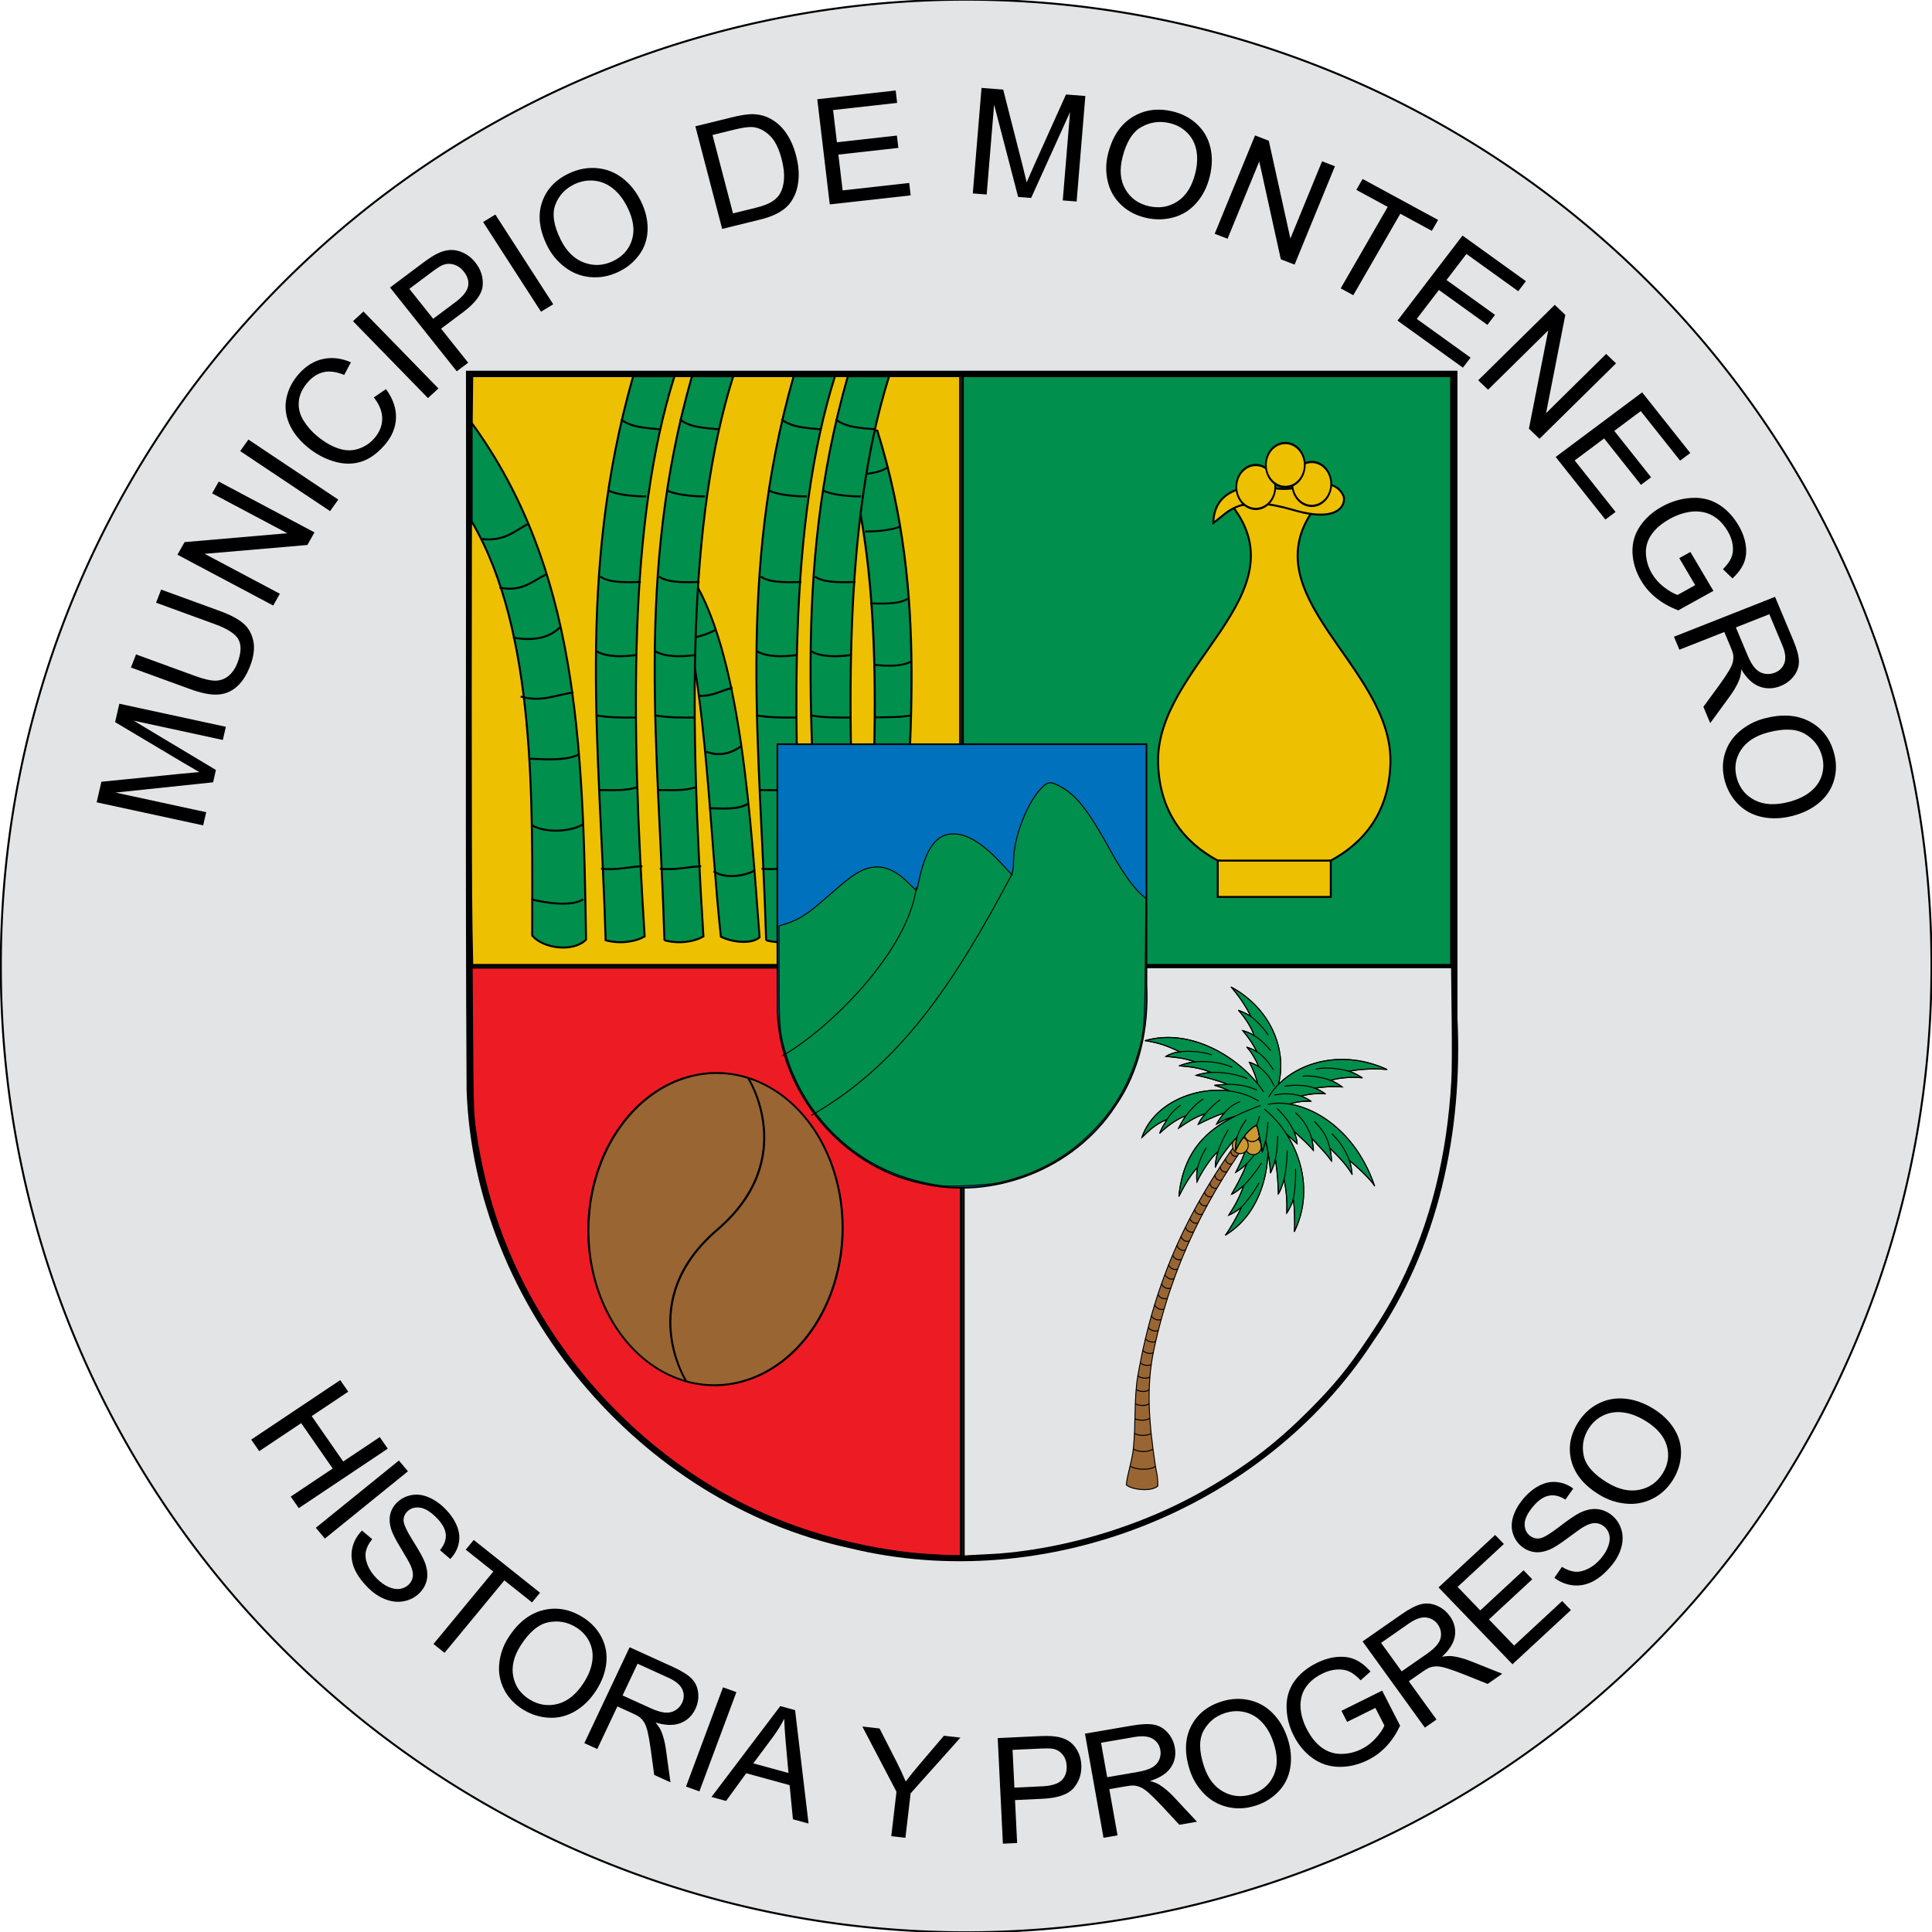 <?xml version="1.0" encoding="UTF-8" standalone="no"?>
<!-- Created with Inkscape (http://www.inkscape.org/) -->
<!DOCTYPE svg PUBLIC "-//W3C//DTD SVG 1.1//EN"
	"http://www.w3.org/Graphics/SVG/1.1/DTD/svg11.dtd">
<svg
   xmlns:dc="http://purl.org/dc/elements/1.1/"
   xmlns:cc="http://creativecommons.org/ns#"
   xmlns:rdf="http://www.w3.org/1999/02/22-rdf-syntax-ns#"
   xmlns:svg="http://www.w3.org/2000/svg"
   xmlns="http://www.w3.org/2000/svg"
   version="1.1"
   width="975"
   height="975"
   id="svg3194"
   style="display:inline">
  <defs
     id="defs3196" />
  <g
     id="g3196">
    <path
       d="m 816,328.887 a 530.667,529.333 0 1 1 -1061.333,0 530.667,529.333 0 1 1 1061.333,0 z"
       transform="matrix(0.918,0,0,0.92,225.646,184.915)"
       id="path20562"
       style="fill:#e3e4e5;fill-opacity:1;fill-rule:nonzero;stroke:#000000;stroke-width:1.088;stroke-linecap:round;stroke-linejoin:miter;stroke-miterlimit:4;stroke-opacity:1;stroke-dasharray:none" />
    <path
       d="m 470.123,784.822 c -29.029,-1.69 -61.212,-9.773 -88.048,-22.115 -43.896,-20.188 -83.065,-55.532 -108.945,-98.305 -17.654,-29.178 -28.473,-59.717 -33.355,-94.152 -1.123,-7.923 -1.254,-11.914 -1.487,-45.325 l -0.256,-36.636 123.431,0 123.431,0 0,148.573 0,148.573 -3.62,-0.087 c -1.991,-0.048 -7.009,-0.284 -11.151,-0.525 z"
       id="path3290"
       style="fill:#ed1c24;fill-opacity:1;stroke:#000000;stroke-width:1;stroke-miterlimit:4;stroke-opacity:1;stroke-dasharray:none;stroke-dashoffset:0;display:inline" />
    <path
       d="m 236.66,188.609 c 0.204,120.499 -0.41,241.012 0.311,361.503 3.837,108.136 86.576,206.905 192.23,229.742 97.744,23.821 207.166,-18.988 262.336,-103.411 33.041,-47.215 45.21,-105.645 42.485,-162.521 0,-108.438 0,-216.875 0,-325.313 -165.787,0 -331.575,0 -497.362,0 z"
       id="path4560"
       style="fill:none;stroke:none;stroke-width:1;marker:none;visibility:visible;display:inline;overflow:visible;enable-background:accumulate" />
    <path
       d="m 236.66,188.609 c 0.204,120.499 -0.41,241.012 0.311,361.503 3.837,108.136 86.576,206.905 192.23,229.742 97.744,23.821 207.166,-18.988 262.336,-103.411 33.041,-47.215 45.21,-105.645 42.485,-162.521 0,-108.438 0,-216.875 0,-325.313 -165.787,0 -331.575,0 -497.362,0 z"
       id="path11946"
       style="fill:none;stroke:#000000;stroke-width:3;stroke-linecap:butt;stroke-linejoin:miter;stroke-miterlimit:4;stroke-opacity:1;stroke-dasharray:none;stroke-dashoffset:0;marker:none;visibility:visible;display:inline;overflow:visible;enable-background:accumulate" />
    <path
       d="m 485.5,188.361 0,598.279"
       id="path2513"
       style="fill:none;stroke:#000000;stroke-width:0.739px;stroke-linecap:butt;stroke-linejoin:miter;stroke-opacity:1;display:inline" />
    <path
       d="m 735.065,487.5 -499.13,0"
       id="path2517"
       style="fill:none;stroke:#000000;stroke-width:0.739px;stroke-linecap:butt;stroke-linejoin:miter;stroke-opacity:1;display:inline" />
    <path
       d="m 237.934,467.424 c -0.496,-25.378 -0.495,-200.876 7.5e-4,-244.147 l 0.383,-33.451 123.121,0 123.121,0 0,148.573 0,148.573 -123.122,0 -123.122,0 -0.382,-19.549 z"
       id="path2483"
       style="fill:#edc102;fill-opacity:1;stroke:#000000;stroke-width:1;stroke-miterlimit:4;stroke-opacity:1;stroke-dasharray:none;stroke-dashoffset:0;display:inline" />
    <g
       transform="matrix(-0.919,0,0,0.84,551.509,202.659)"
       id="g13499-6"
       style="display:inline">
      <path
         d="m 104.475,302.05 c 7.046,1.923 14.716,0.915 19.682,-1.944 -6.848,-108.683 -8.344,-208.414 15.051,-282.703 l -20.84,0 C 89.602,118.298 101.628,205.004 104.475,302.05 z"
         id="path13395-1-8"
         style="fill:#008f4c;stroke:#000000;stroke-width:1.138px;stroke-linecap:butt;stroke-linejoin:miter;stroke-opacity:1;display:inline" />
      <path
         d="m 112.194,39.179 c 5.645,4.356 13.133,4.279 20.068,5.055"
         id="path13397-7-57"
         style="fill:none;stroke:#000000;stroke-width:1.138px;stroke-linecap:butt;stroke-linejoin:miter;stroke-opacity:1;display:inline" />
      <path
         d="m 105.633,74.955 c 4.945,2.571 14.446,3.111 19.296,3.111"
         id="path13399-4-6"
         style="fill:none;stroke:#000000;stroke-width:1.138px;stroke-linecap:butt;stroke-linejoin:miter;stroke-opacity:1;display:inline" />
      <path
         d="m 101.774,118.507 c 5.066,3.714 16.46,2.722 20.454,2.722"
         id="path13401-0-18"
         style="fill:none;stroke:#000000;stroke-width:1.138px;stroke-linecap:butt;stroke-linejoin:miter;stroke-opacity:1;display:inline" />
      <path
         d="m 99.844,156.227 c 5.384,3.041 13.34,2.743 19.682,1.944"
         id="path13403-9-9"
         style="fill:none;stroke:#000000;stroke-width:1.138px;stroke-linecap:butt;stroke-linejoin:miter;stroke-opacity:1;display:inline" />
      <path
         d="m 99.458,188.502 c 6.676,1.238 12.885,1.167 20.068,1.167"
         id="path13405-4-27"
         style="fill:none;stroke:#000000;stroke-width:1.138px;stroke-linecap:butt;stroke-linejoin:miter;stroke-opacity:1;display:inline" />
      <path
         d="m 101.002,226.222 c 6.734,0.053 14.196,0.517 19.682,-1.555"
         id="path13407-8-9"
         style="fill:none;stroke:#000000;stroke-width:1.138px;stroke-linecap:butt;stroke-linejoin:miter;stroke-opacity:1;display:inline" />
      <path
         d="m 102.16,265.886 c 7.249,1.052 15.474,-1.167 20.84,-1.167"
         id="path13409-8-54"
         style="fill:none;stroke:#000000;stroke-width:1.138px;stroke-linecap:butt;stroke-linejoin:miter;stroke-opacity:1;display:inline" />
    </g>
    <path
       d="m 485.903,338.4 0,-148.573 123.216,0 123.216,0 0,148.573 0,148.573 -123.216,0 -123.216,0 0,-148.573 z"
       id="path3255"
       style="fill:#008f4c;fill-opacity:1;stroke:#000000;stroke-width:1;stroke-miterlimit:4;stroke-opacity:1;stroke-dasharray:none;stroke-dashoffset:0;display:inline" />
    <path
       d="m 486.335,636.819 0,-148.694 123.226,0 123.226,0 0.286,24.677 c 0.184,15.905 0.132,27.443 -0.148,32.459 -2.146,38.503 -10.642,72.244 -25.938,103.009 -4.562,9.174 -8.853,16.448 -15.945,27.025 -10.505,15.667 -17.531,24.244 -30.393,37.097 -12.326,12.318 -23.377,21.443 -36.524,30.162 -19.838,13.155 -39.142,22.535 -61.809,30.034 -21.197,7.013 -44.546,11.466 -64.307,12.267 -3.154,0.128 -7.071,0.328 -8.704,0.445 l -2.97,0.213 0,-148.694 z"
       id="path3257"
       style="fill:#e3e4e5;fill-opacity:1;stroke:#000000;stroke-width:1;stroke-miterlimit:4;stroke-opacity:1;stroke-dasharray:none;stroke-dashoffset:0;display:inline" />
    <g
       transform="translate(309.5,172.462)"
       id="g13499-27"
       style="display:inline">
      <path
         d="m 104.475,302.05 c 7.046,1.923 14.716,0.915 19.682,-1.944 -6.848,-108.683 -8.344,-208.414 15.051,-282.703 l -20.84,0 C 89.602,118.298 101.628,205.004 104.475,302.05 z"
         id="path13395-1-6"
         style="fill:#008f4c;stroke:#000000;stroke-width:1px;stroke-linecap:butt;stroke-linejoin:miter;stroke-opacity:1;display:inline" />
      <path
         d="m 112.194,39.179 c 5.645,4.356 13.133,4.279 20.068,5.055"
         id="path13397-7-1"
         style="fill:none;stroke:#000000;stroke-width:1px;stroke-linecap:butt;stroke-linejoin:miter;stroke-opacity:1;display:inline" />
      <path
         d="m 105.633,74.955 c 4.945,2.571 14.446,3.111 19.296,3.111"
         id="path13399-4-4"
         style="fill:none;stroke:#000000;stroke-width:1px;stroke-linecap:butt;stroke-linejoin:miter;stroke-opacity:1;display:inline" />
      <path
         d="m 101.774,118.507 c 5.066,3.714 16.46,2.722 20.454,2.722"
         id="path13401-0-2"
         style="fill:none;stroke:#000000;stroke-width:1px;stroke-linecap:butt;stroke-linejoin:miter;stroke-opacity:1;display:inline" />
      <path
         d="m 99.844,156.227 c 5.384,3.041 13.34,2.743 19.682,1.944"
         id="path13403-9-3"
         style="fill:none;stroke:#000000;stroke-width:1px;stroke-linecap:butt;stroke-linejoin:miter;stroke-opacity:1;display:inline" />
      <path
         d="m 99.458,188.502 c 6.676,1.238 12.885,1.167 20.068,1.167"
         id="path13405-4-2"
         style="fill:none;stroke:#000000;stroke-width:1px;stroke-linecap:butt;stroke-linejoin:miter;stroke-opacity:1;display:inline" />
      <path
         d="m 101.002,226.222 c 6.734,0.053 14.196,0.517 19.682,-1.555"
         id="path13407-8-2"
         style="fill:none;stroke:#000000;stroke-width:1px;stroke-linecap:butt;stroke-linejoin:miter;stroke-opacity:1;display:inline" />
      <path
         d="m 102.16,265.886 c 7.249,1.052 15.474,-1.167 20.84,-1.167"
         id="path13409-8-1"
         style="fill:none;stroke:#000000;stroke-width:1px;stroke-linecap:butt;stroke-linejoin:miter;stroke-opacity:1;display:inline" />
    </g>
    <g
       transform="translate(282.167,172.462)"
       id="g13499-2"
       style="display:inline">
      <path
         d="m 104.475,302.05 c 7.046,1.923 14.716,0.915 19.682,-1.944 -6.848,-108.683 -8.344,-208.414 15.051,-282.703 l -20.84,0 C 89.602,118.298 101.628,205.004 104.475,302.05 z"
         id="path13395-1-4"
         style="fill:#008f4c;stroke:#000000;stroke-width:1px;stroke-linecap:butt;stroke-linejoin:miter;stroke-opacity:1;display:inline" />
      <path
         d="m 112.194,39.179 c 5.645,4.356 13.133,4.279 20.068,5.055"
         id="path13397-7-5"
         style="fill:none;stroke:#000000;stroke-width:1px;stroke-linecap:butt;stroke-linejoin:miter;stroke-opacity:1;display:inline" />
      <path
         d="m 105.633,74.955 c 4.945,2.571 14.446,3.111 19.296,3.111"
         id="path13399-4-5"
         style="fill:none;stroke:#000000;stroke-width:1px;stroke-linecap:butt;stroke-linejoin:miter;stroke-opacity:1;display:inline" />
      <path
         d="m 101.774,118.507 c 5.066,3.714 16.46,2.722 20.454,2.722"
         id="path13401-0-1"
         style="fill:none;stroke:#000000;stroke-width:1px;stroke-linecap:butt;stroke-linejoin:miter;stroke-opacity:1;display:inline" />
      <path
         d="m 99.844,156.227 c 5.384,3.041 13.34,2.743 19.682,1.944"
         id="path13403-9-7"
         style="fill:none;stroke:#000000;stroke-width:1px;stroke-linecap:butt;stroke-linejoin:miter;stroke-opacity:1;display:inline" />
      <path
         d="m 99.458,188.502 c 6.676,1.238 12.885,1.167 20.068,1.167"
         id="path13405-4-1"
         style="fill:none;stroke:#000000;stroke-width:1px;stroke-linecap:butt;stroke-linejoin:miter;stroke-opacity:1;display:inline" />
      <path
         d="m 101.002,226.222 c 6.734,0.053 14.196,0.517 19.682,-1.555"
         id="path13407-8-1"
         style="fill:none;stroke:#000000;stroke-width:1px;stroke-linecap:butt;stroke-linejoin:miter;stroke-opacity:1;display:inline" />
      <path
         d="m 102.16,265.886 c 7.249,1.052 15.474,-1.167 20.84,-1.167"
         id="path13409-8-5"
         style="fill:none;stroke:#000000;stroke-width:1px;stroke-linecap:butt;stroke-linejoin:miter;stroke-opacity:1;display:inline" />
    </g>
    <path
       d="m 392.306,375.561 c 0.076,45.129 -0.154,90.262 0.117,135.388 1.437,40.498 32.424,77.489 71.993,86.041 36.606,8.921 77.586,-7.111 98.248,-38.729 12.374,-17.682 16.932,-39.565 15.911,-60.866 0,-40.611 0,-81.223 0,-121.834 -62.09,0 -124.179,0 -186.269,0 z"
       id="path2487"
       style="fill:#0071bc;fill-opacity:1;fill-rule:evenodd;stroke:#000000;stroke-width:0.83;stroke-linecap:butt;stroke-linejoin:miter;stroke-miterlimit:4;stroke-opacity:1;stroke-dasharray:none;stroke-dashoffset:0;marker:none;visibility:visible;display:inline;overflow:visible;enable-background:accumulate" />
    <g
       transform="translate(235.5,171.946)"
       id="g13450">
      <path
         d="m 33.074,300.204 c 5.46,6.522 20.654,8.61 27.176,2.038 C 58.753,201.91 55.859,114.721 2.5,41.424 l 0,49.719 C 35.499,147.157 33.074,234.526 33.074,300.204 z"
         id="path13237"
         style="fill:#008f4c;stroke:#000000;stroke-width:1px;stroke-linecap:butt;stroke-linejoin:miter;stroke-opacity:1" />
      <path
         d="m 32.588,281.866 c 7.296,1.99 20.782,3.796 26.206,0"
         id="path13342"
         style="fill:none;stroke:#000000;stroke-width:1px;stroke-linecap:butt;stroke-linejoin:miter;stroke-opacity:1" />
      <path
         d="m 32.588,244.373 c 8.184,4.754 21.403,2.953 26.206,-0.408"
         id="path13344"
         style="fill:none;stroke:#000000;stroke-width:1px;stroke-linecap:butt;stroke-linejoin:miter;stroke-opacity:1" />
      <path
         d="m 32.103,210.956 c 9.359,0.428 18.296,0.826 24.265,-2.038"
         id="path13346"
         style="fill:none;stroke:#000000;stroke-width:1px;stroke-linecap:butt;stroke-linejoin:miter;stroke-opacity:1" />
      <path
         d="m 27.25,179.576 c 10.627,3.089 18.701,-1.199 26.691,-2.038"
         id="path13348"
         style="fill:none;stroke:#000000;stroke-width:1px;stroke-linecap:butt;stroke-linejoin:miter;stroke-opacity:1" />
      <path
         d="m 23.368,149.826 c 12.528,2.188 19.481,-0.966 23.779,-5.298"
         id="path13350"
         style="fill:none;stroke:#000000;stroke-width:1px;stroke-linecap:butt;stroke-linejoin:miter;stroke-opacity:1" />
      <path
         d="m 16.574,124.56 c 11.201,2.506 17.041,-3.52 23.294,-6.52"
         id="path13352"
         style="fill:none;stroke:#000000;stroke-width:1px;stroke-linecap:butt;stroke-linejoin:miter;stroke-opacity:1" />
      <path
         d="M 7.838,100.108 C 19.112,101.306 24.232,95.986 31.132,92.365"
         id="path13354"
         style="fill:none;stroke:#000000;stroke-width:1px;stroke-linecap:butt;stroke-linejoin:miter;stroke-opacity:1" />
    </g>
    <g
       transform="translate(235.5,172.128)"
       id="g13509">
      <path
         d="m 70.142,302.383 c 7.046,1.923 14.716,0.915 19.682,-1.944 C 82.976,191.756 81.48,92.026 104.875,17.736 l -20.84,0 C 55.269,118.631 67.295,205.338 70.142,302.383 z"
         id="path13395"
         style="fill:#008f4c;stroke:#000000;stroke-width:1px;stroke-linecap:butt;stroke-linejoin:miter;stroke-opacity:1" />
      <path
         d="m 77.86,39.513 c 5.645,4.356 13.133,4.279 20.068,5.055"
         id="path13397"
         style="fill:none;stroke:#000000;stroke-width:1px;stroke-linecap:butt;stroke-linejoin:miter;stroke-opacity:1" />
      <path
         d="m 71.3,75.288 c 4.945,2.571 14.446,3.111 19.296,3.111"
         id="path13399"
         style="fill:none;stroke:#000000;stroke-width:1px;stroke-linecap:butt;stroke-linejoin:miter;stroke-opacity:1" />
      <path
         d="m 67.441,118.84 c 5.066,3.714 16.46,2.722 20.454,2.722"
         id="path13401"
         style="fill:none;stroke:#000000;stroke-width:1px;stroke-linecap:butt;stroke-linejoin:miter;stroke-opacity:1" />
      <path
         d="m 65.511,156.56 c 5.384,3.041 13.34,2.743 19.682,1.944"
         id="path13403"
         style="fill:none;stroke:#000000;stroke-width:1px;stroke-linecap:butt;stroke-linejoin:miter;stroke-opacity:1" />
      <path
         d="m 65.125,188.836 c 6.676,1.238 12.885,1.167 20.068,1.167"
         id="path13405"
         style="fill:none;stroke:#000000;stroke-width:1px;stroke-linecap:butt;stroke-linejoin:miter;stroke-opacity:1" />
      <path
         d="m 66.669,226.555 c 6.734,0.053 14.196,0.517 19.682,-1.555"
         id="path13407"
         style="fill:none;stroke:#000000;stroke-width:1px;stroke-linecap:butt;stroke-linejoin:miter;stroke-opacity:1" />
      <path
         d="m 67.826,266.219 c 7.249,1.052 15.474,-1.167 20.84,-1.167"
         id="path13409"
         style="fill:none;stroke:#000000;stroke-width:1px;stroke-linecap:butt;stroke-linejoin:miter;stroke-opacity:1" />
    </g>
    <g
       transform="matrix(1.052,0,0,1.133,234.037,131.651)"
       id="g13618">
      <path
         d="m 123.333,301.005 c 4.507,2.204 14.142,3.734 18.583,0.323 -3.993,-46.821 -8.338,-129.3 -34.362,-162.881 -1.679,5.751 -2.805,9.914 -2.805,17.128 11.438,34.311 13.512,102.688 18.583,145.429 z"
         id="path13519"
         style="fill:#008f4c;stroke:#000000;stroke-width:0.916px;stroke-linecap:butt;stroke-linejoin:miter;stroke-opacity:1" />
      <path
         d="m 119.827,271.919 c 6.697,4.013 16.392,1.385 19.635,-0.323"
         id="path13539"
         style="fill:none;stroke:#000000;stroke-width:0.916px;stroke-linecap:butt;stroke-linejoin:miter;stroke-opacity:1" />
      <path
         d="m 117.723,243.803 c 7.263,0.186 14.998,0.593 18.934,-2.262"
         id="path13541"
         style="fill:none;stroke:#000000;stroke-width:0.916px;stroke-linecap:butt;stroke-linejoin:miter;stroke-opacity:1" />
      <path
         d="m 116.321,218.595 c 6.81,2.533 12.572,0.311 16.48,-2.262"
         id="path13543"
         style="fill:none;stroke:#000000;stroke-width:0.916px;stroke-linecap:butt;stroke-linejoin:miter;stroke-opacity:1" />
      <path
         d="m 112.814,193.71 c 6.523,0.375 10.971,-2.498 16.129,-3.555"
         id="path13545"
         style="fill:none;stroke:#000000;stroke-width:0.916px;stroke-linecap:butt;stroke-linejoin:miter;stroke-opacity:1" />
      <path
         d="m 120.879,164.301 c -4.417,2.314 -9.365,3.319 -13.675,4.201"
         id="path13547"
         style="fill:none;stroke:#000000;stroke-width:0.916px;stroke-linecap:butt;stroke-linejoin:miter;stroke-opacity:1" />
    </g>
    <g
       transform="translate(230.833,172.462)"
       id="g13499">
      <path
         d="m 104.475,302.05 c 7.046,1.923 14.716,0.915 19.682,-1.944 -6.848,-108.683 -8.344,-208.414 15.051,-282.703 l -20.84,0 C 89.602,118.298 101.628,205.004 104.475,302.05 z"
         id="path13395-1"
         style="fill:#008f4c;stroke:#000000;stroke-width:1px;stroke-linecap:butt;stroke-linejoin:miter;stroke-opacity:1;display:inline" />
      <path
         d="m 112.194,39.179 c 5.645,4.356 13.133,4.279 20.068,5.055"
         id="path13397-7"
         style="fill:none;stroke:#000000;stroke-width:1px;stroke-linecap:butt;stroke-linejoin:miter;stroke-opacity:1;display:inline" />
      <path
         d="m 105.633,74.955 c 4.945,2.571 14.446,3.111 19.296,3.111"
         id="path13399-4"
         style="fill:none;stroke:#000000;stroke-width:1px;stroke-linecap:butt;stroke-linejoin:miter;stroke-opacity:1;display:inline" />
      <path
         d="m 101.774,118.507 c 5.066,3.714 16.46,2.722 20.454,2.722"
         id="path13401-0"
         style="fill:none;stroke:#000000;stroke-width:1px;stroke-linecap:butt;stroke-linejoin:miter;stroke-opacity:1;display:inline" />
      <path
         d="m 99.844,156.227 c 5.384,3.041 13.34,2.743 19.682,1.944"
         id="path13403-9"
         style="fill:none;stroke:#000000;stroke-width:1px;stroke-linecap:butt;stroke-linejoin:miter;stroke-opacity:1;display:inline" />
      <path
         d="m 99.458,188.502 c 6.676,1.238 12.885,1.167 20.068,1.167"
         id="path13405-4"
         style="fill:none;stroke:#000000;stroke-width:1px;stroke-linecap:butt;stroke-linejoin:miter;stroke-opacity:1;display:inline" />
      <path
         d="m 101.002,226.222 c 6.734,0.053 14.196,0.517 19.682,-1.555"
         id="path13407-8"
         style="fill:none;stroke:#000000;stroke-width:1px;stroke-linecap:butt;stroke-linejoin:miter;stroke-opacity:1;display:inline" />
      <path
         d="m 102.16,265.886 c 7.249,1.052 15.474,-1.167 20.84,-1.167"
         id="path13409-8"
         style="fill:none;stroke:#000000;stroke-width:1px;stroke-linecap:butt;stroke-linejoin:miter;stroke-opacity:1;display:inline" />
    </g>
    <path
       d="m 474.521,598.323 c -11.675,-1.769 -21.819,-4.931 -31.159,-9.711 -22.047,-11.284 -39.152,-31.75 -46.421,-55.541 -3.538,-11.579 -3.754,-13.932 -3.754,-40.907 l 0,-24.907 3.745,-1.16 c 5.286,-1.637 10.291,-4.665 16.353,-9.894 2.88,-2.484 7.881,-6.791 11.115,-9.571 7.221,-6.21 11.973,-8.726 17.192,-9.103 5.422,-0.392 11.281,2.391 16.707,7.936 2.19,2.238 4.103,3.948 4.251,3.8 0.148,-0.148 0.732,-2.472 1.299,-5.166 3.195,-15.187 8.285,-22.582 15.984,-23.221 3.422,-0.284 7.018,0.588 10.873,2.666 4.381,2.362 9.098,6.281 14.278,11.832 l 5.69,6.098 0.424,-2.119 c 0.233,-1.165 0.424,-3.506 0.424,-5.202 4e-4,-10.826 6.313,-27.838 13.152,-35.445 3.95,-4.394 5.132,-4.608 10.28,-1.866 8.259,4.399 14.276,12.089 25.655,32.785 5.207,9.47 11.107,17.926 14.902,21.354 l 2.781,2.513 -0.268,31.122 c -0.298,34.509 -0.606,37.726 -4.849,50.556 -4.674,14.135 -11.794,25.702 -22.316,36.258 -12.869,12.91 -27.853,21.078 -46.584,25.392 -5.623,1.295 -24.743,2.259 -29.753,1.5 z"
       id="path13734"
       style="fill:#008f4c;fill-opacity:1;fill-rule:nonzero;stroke:#000000;stroke-width:0.5;stroke-linecap:round;stroke-linejoin:miter;stroke-miterlimit:4;stroke-opacity:1;stroke-dasharray:none" />
    <path
       d="m 462.5,447.5 c -4.049,32.61 -44.01,71.815 -67.667,85.333"
       id="path13736"
       style="fill:none;stroke:#000000;stroke-width:0.5;stroke-linecap:butt;stroke-linejoin:miter;stroke-miterlimit:4;stroke-opacity:1;stroke-dasharray:none" />
    <path
       d="m 510.5,441.5 c -29.179,55.115 -56.374,95.817 -101,121.333"
       id="path13738"
       style="fill:none;stroke:#000000;stroke-width:0.5;stroke-linecap:butt;stroke-linejoin:miter;stroke-miterlimit:4;stroke-opacity:1;stroke-dasharray:none" />
    <g
       transform="matrix(2.562,0,0,2.624,-1481.509,374.349)"
       id="g18805"
       style="fill:#e9e9e9;stroke:#000000;stroke-width:0.386;stroke-miterlimit:4;stroke-dasharray:none;display:inline">
      <path
         d="m 829.275,-46.372 -8.237,1.08 c 13.486,17.092 -15.034,30.756 -14.654,49.238 0.196,9.513 5.148,15.427 11.748,18.905 l 11.143,1.794 11.125,-1.794 c 6.6,-3.477 11.552,-9.392 11.748,-18.905 0.38,-18.482 -28.14,-32.147 -14.654,-49.238 z"
         id="path828"
         style="fill:#edc102;stroke:#000000;stroke-width:0.386;stroke-miterlimit:4;stroke-dasharray:none" />
      <rect
         width="22.268"
         height="6.988"
         x="818.132"
         y="22.851"
         id="rect833"
         style="fill:#edc102;stroke:#000000;stroke-width:0.386;stroke-miterlimit:4;stroke-dasharray:none" />
      <path
         d="m 817.255,-42.07 c 0.075,-3.303 1.742,-6.087 6.693,-6.928 2.341,-0.398 4.547,0.266 6.819,0.358 4.486,0.183 9.935,-2.913 12.073,1.224 0.694,1.342 -0.397,5.519 -9.696,2.867 -10.822,-3.086 -12.509,0.025 -15.889,2.479 z"
         id="path835"
         style="fill:#edc102;stroke:#000000;stroke-width:0.386;stroke-miterlimit:4;stroke-dasharray:none" />
      <path
         d="m -108,274.5 a 23.5,20.5 0 1 1 -47,0 23.5,20.5 0 1 1 47,0 z"
         transform="matrix(0.163,0,0,0.206,847.064,-105.556)"
         id="path9225"
         style="fill:#edc102;fill-opacity:1;fill-rule:nonzero;stroke:#000000;stroke-width:2.103;stroke-linecap:round;stroke-linejoin:miter;stroke-miterlimit:4;stroke-opacity:1;stroke-dasharray:none" />
      <path
         d="m -108,274.5 a 23.5,20.5 0 1 1 -47,0 23.5,20.5 0 1 1 47,0 z"
         transform="matrix(0.163,0,0,0.206,858.083,-106.139)"
         id="path9225-3"
         style="fill:#edc102;fill-opacity:1;fill-rule:nonzero;stroke:#000000;stroke-width:2.103;stroke-linecap:round;stroke-linejoin:miter;stroke-miterlimit:4;stroke-opacity:1;stroke-dasharray:none;display:inline" />
      <path
         d="m -108,274.5 a 23.5,20.5 0 1 1 -47,0 23.5,20.5 0 1 1 47,0 z"
         transform="matrix(0.163,0,0,0.206,852.877,-109.783)"
         id="path9225-1"
         style="fill:#edc102;fill-opacity:1;fill-rule:nonzero;stroke:#000000;stroke-width:2.103;stroke-linecap:round;stroke-linejoin:miter;stroke-miterlimit:4;stroke-opacity:1;stroke-dasharray:none;display:inline" />
    </g>
    <g
       transform="matrix(1.765,0.523,-0.315,1.552,173.709,-580.472)"
       id="g2886"
       style="fill:#996532;stroke:#000000;stroke-width:0.587;stroke-miterlimit:4;stroke-dasharray:none;display:inline">
      <g
         transform="matrix(0.217,0,0,0.217,152.329,584.054)"
         id="g2888"
         style="fill:#996532;stroke:#000000;stroke-width:2.699;stroke-miterlimit:4;stroke-dasharray:none">
        <path
           d="m 522.857,515.219 a 162.857,228.571 0 1 1 -325.714,0 162.857,228.571 0 1 1 325.714,0 z"
           transform="matrix(0.998,0,0,0.995,0.414,3.467)"
           id="path2890"
           style="fill:#996532;fill-opacity:1;fill-rule:nonzero;stroke:#000000;stroke-width:2.708;stroke-miterlimit:4;stroke-opacity:1;stroke-dasharray:none;stroke-dashoffset:0" />
        <path
           d="m 362.066,288.789 c 0,0 85.145,92.466 0,227.501 -85.145,135.035 0,227.501 0,227.501"
           id="path2892"
           style="fill:#996532;stroke:#000000;stroke-width:2.699;stroke-linecap:butt;stroke-linejoin:miter;stroke-miterlimit:4;stroke-opacity:1;stroke-dasharray:none" />
      </g>
    </g>
    <g
       transform="matrix(-2.074,3.0665698e-8,3.2177607e-8,2.176,706.927,467.383)"
       id="Capa_x0020_1"
       style="fill:#edc102;fill-opacity:1;stroke:#000000;stroke-width:0.235;stroke-miterlimit:4;stroke-dasharray:none;display:inline">
      <g
         id="_276225024"
         style="stroke:#000000;stroke-width:0.235;stroke-miterlimit:4;stroke-dasharray:none">
        <path
           d="m 34.525,46.325 c 12.414,15.594 21.142,32.16 25.551,51.881 1.911,8.548 1.236,16.792 -0.331,26.79 -0.257,1.636 -0.638,2.475 -0.62,4.85 1.473,1.343 6.239,0.932 7.672,-0.262 -0.258,-2.502 -1.372,-5.364 -1.708,-8.29 C 64.441,115.639 64.943,109.456 63.98,104.236 59.814,81.645 51.476,64.523 36,45.095 l -1.475,1.229 z"
           id="_59075856"
           style="fill:#996633;stroke:#000000;stroke-width:0.235;stroke-linejoin:round;stroke-miterlimit:4;stroke-dasharray:none" />
        <path
           d="m 59.699,125.28 c 1.317,0.968 4.703,0.847 6.18,-0.055"
           id="_144401304"
           style="fill:none;stroke:#000000;stroke-width:0.235;stroke-linejoin:round;stroke-miterlimit:4;stroke-dasharray:none" />
        <path
           d="m 60.294,121.278 c 1.367,0.819 3.389,0.71 4.796,0.017"
           id="_87599968"
           style="fill:none;stroke:#000000;stroke-width:0.235;stroke-linejoin:round;stroke-miterlimit:4;stroke-dasharray:none" />
        <path
           d="m 60.737,117.702 c 1.246,0.541 2.885,0.552 4.072,-0.033"
           id="_109287536"
           style="fill:none;stroke:#000000;stroke-width:0.235;stroke-linejoin:round;stroke-miterlimit:4;stroke-dasharray:none" />
        <path
           d="m 61.061,114.122 c 0.868,0.588 2.41,0.597 3.633,0.151"
           id="_101424504"
           style="fill:none;stroke:#000000;stroke-width:0.235;stroke-linejoin:round;stroke-miterlimit:4;stroke-dasharray:none" />
        <path
           d="m 61.223,110.762 c 0.821,0.593 2.559,0.484 3.373,-2e-4"
           id="_109312040"
           style="fill:none;stroke:#000000;stroke-width:0.235;stroke-linejoin:round;stroke-miterlimit:4;stroke-dasharray:none" />
        <path
           d="m 61.217,107.516 c 0.79,0.651 2.684,0.429 3.182,-0.095"
           id="_54959088"
           style="fill:none;stroke:#000000;stroke-width:0.235;stroke-linejoin:round;stroke-miterlimit:4;stroke-dasharray:none" />
        <path
           d="m 61.051,104.595 c 1.008,0.463 2.328,0.177 2.942,-0.286"
           id="_109312144"
           style="fill:none;stroke:#000000;stroke-width:0.235;stroke-linejoin:round;stroke-miterlimit:4;stroke-dasharray:none" />
        <path
           d="m 60.716,101.68 c 1.041,0.452 2.299,-0.005 2.683,-0.426"
           id="_109017664"
           style="fill:none;stroke:#000000;stroke-width:0.235;stroke-linejoin:round;stroke-miterlimit:4;stroke-dasharray:none" />
        <path
           d="m 60.233,98.934 c 0.833,0.474 2.343,-0.141 2.546,-0.552"
           id="_144081760"
           style="fill:none;stroke:#000000;stroke-width:0.235;stroke-linejoin:round;stroke-miterlimit:4;stroke-dasharray:none" />
        <path
           d="m 59.64,96.322 c 1.041,0.452 2.291,-0.241 2.494,-0.652"
           id="_56459624"
           style="fill:none;stroke:#000000;stroke-width:0.235;stroke-linejoin:round;stroke-miterlimit:4;stroke-dasharray:none" />
        <path
           d="m 58.999,93.771 c 1.041,0.452 2.253,-0.302 2.456,-0.713"
           id="_54497416"
           style="fill:none;stroke:#000000;stroke-width:0.235;stroke-linejoin:round;stroke-miterlimit:4;stroke-dasharray:none" />
        <path
           d="m 58.295,91.21 c 1.041,0.452 2.317,-0.4 2.385,-0.879"
           id="_107934104"
           style="fill:none;stroke:#000000;stroke-width:0.235;stroke-linejoin:round;stroke-miterlimit:4;stroke-dasharray:none" />
        <path
           d="m 57.56,88.808 c 0.884,0.359 2.165,-0.296 2.333,-1.033"
           id="_101411224"
           style="fill:none;stroke:#000000;stroke-width:0.235;stroke-linejoin:round;stroke-miterlimit:4;stroke-dasharray:none" />
        <path
           d="m 56.777,86.311 c 0.884,0.359 2.141,-0.224 2.309,-0.961"
           id="_112127368"
           style="fill:none;stroke:#000000;stroke-width:0.235;stroke-linejoin:round;stroke-miterlimit:4;stroke-dasharray:none" />
        <path
           d="m 55.962,83.952 c 0.884,0.359 2.082,-0.31 2.249,-1.048"
           id="_106860552"
           style="fill:none;stroke:#000000;stroke-width:0.235;stroke-linejoin:round;stroke-miterlimit:4;stroke-dasharray:none" />
        <path
           d="m 55.157,81.765 c 0.884,0.359 2.054,-0.307 2.221,-1.045"
           id="_60097576"
           style="fill:none;stroke:#000000;stroke-width:0.235;stroke-linejoin:round;stroke-miterlimit:4;stroke-dasharray:none" />
        <path
           d="m 54.285,79.54 c 0.884,0.359 2.054,-0.307 2.221,-1.045"
           id="_60098072"
           style="fill:none;stroke:#000000;stroke-width:0.235;stroke-linejoin:round;stroke-miterlimit:4;stroke-dasharray:none" />
        <path
           d="m 53.349,77.285 c 0.884,0.359 1.988,-0.3 2.156,-1.037"
           id="_60098568"
           style="fill:none;stroke:#000000;stroke-width:0.235;stroke-linejoin:round;stroke-miterlimit:4;stroke-dasharray:none" />
        <path
           d="m 52.392,75.108 c 0.884,0.359 1.958,-0.364 2.09,-1.098"
           id="_115500544"
           style="fill:none;stroke:#000000;stroke-width:0.235;stroke-linejoin:round;stroke-miterlimit:4;stroke-dasharray:none" />
        <path
           d="m 51.426,73.021 c 0.884,0.359 1.918,-0.365 2.049,-1.099"
           id="_59761432"
           style="fill:none;stroke:#000000;stroke-width:0.235;stroke-linejoin:round;stroke-miterlimit:4;stroke-dasharray:none" />
        <path
           d="m 50.39,70.892 c 0.884,0.359 1.878,-0.358 2.01,-1.091"
           id="_60284200"
           style="fill:none;stroke:#000000;stroke-width:0.235;stroke-linejoin:round;stroke-miterlimit:4;stroke-dasharray:none" />
        <path
           d="m 49.319,68.795 c 0.884,0.359 1.866,-0.302 1.998,-1.036"
           id="_61022264"
           style="fill:none;stroke:#000000;stroke-width:0.235;stroke-linejoin:round;stroke-miterlimit:4;stroke-dasharray:none" />
        <path
           d="m 48.247,66.791 c 0.884,0.359 1.889,-0.362 1.933,-1.067"
           id="_61022760"
           style="fill:none;stroke:#000000;stroke-width:0.235;stroke-linejoin:round;stroke-miterlimit:4;stroke-dasharray:none" />
        <path
           d="m 47.124,64.78 c 0.884,0.359 1.844,-0.361 1.888,-1.067"
           id="_61023256"
           style="fill:none;stroke:#000000;stroke-width:0.235;stroke-linejoin:round;stroke-miterlimit:4;stroke-dasharray:none" />
        <path
           d="m 45.908,62.693 c 0.884,0.359 1.803,-0.352 1.846,-1.058"
           id="_61023752"
           style="fill:none;stroke:#000000;stroke-width:0.235;stroke-linejoin:round;stroke-miterlimit:4;stroke-dasharray:none" />
        <path
           d="m 44.711,60.722 c 0.884,0.359 1.781,-0.453 1.743,-1.15"
           id="_60597168"
           style="fill:none;stroke:#000000;stroke-width:0.235;stroke-linejoin:round;stroke-miterlimit:4;stroke-dasharray:none" />
        <path
           d="m 43.541,58.866 c 0.884,0.359 1.736,-0.458 1.698,-1.155"
           id="_61025392"
           style="fill:none;stroke:#000000;stroke-width:0.235;stroke-linejoin:round;stroke-miterlimit:4;stroke-dasharray:none" />
        <path
           d="m 42.272,56.923 c 0.884,0.359 1.72,-0.422 1.682,-1.119"
           id="_276222080"
           style="fill:none;stroke:#000000;stroke-width:0.235;stroke-linejoin:round;stroke-miterlimit:4;stroke-dasharray:none" />
        <path
           d="m 41.036,55.098 c 0.884,0.359 1.655,-0.465 1.618,-1.162"
           id="_276222576"
           style="fill:none;stroke:#000000;stroke-width:0.235;stroke-linejoin:round;stroke-miterlimit:4;stroke-dasharray:none" />
        <path
           d="m 39.776,53.296 c 0.884,0.359 1.639,-0.446 1.601,-1.143"
           id="_56480480"
           style="fill:none;stroke:#000000;stroke-width:0.235;stroke-linejoin:round;stroke-miterlimit:4;stroke-dasharray:none" />
        <path
           d="m 38.57,51.621 c 0.884,0.359 1.625,-0.432 1.588,-1.13"
           id="_276223592"
           style="fill:none;stroke:#000000;stroke-width:0.235;stroke-linejoin:round;stroke-miterlimit:4;stroke-dasharray:none" />
        <path
           d="m 37.365,49.995 c 0.785,0.296 1.626,-0.408 1.589,-1.106"
           id="_276224088"
           style="fill:none;stroke:#000000;stroke-width:0.235;stroke-linejoin:round;stroke-miterlimit:4;stroke-dasharray:none" />
        <path
           d="m 36.21,48.476 c 0.785,0.296 1.626,-0.408 1.589,-1.106"
           id="_276224584"
           style="fill:none;stroke:#000000;stroke-width:0.235;stroke-linejoin:round;stroke-miterlimit:4;stroke-dasharray:none" />
        <path
           d="m 35.011,46.937 c 0.785,0.296 1.627,-0.388 1.589,-1.085"
           id="_276225064"
           style="fill:none;stroke:#000000;stroke-width:0.235;stroke-linejoin:round;stroke-miterlimit:4;stroke-dasharray:none" />
      </g>
    </g>
    <g
       transform="matrix(-1.915,-2.5596014e-8,1.2786308e-8,2.223,387.155,1719.559)"
       id="Capa_x0020_2"
       style="fill:#edc102;fill-opacity:1;stroke:#000000;stroke-width:0.242;stroke-miterlimit:4;stroke-dasharray:none;display:inline">
      <g
         transform="matrix(1.083,0,0,0.979,-166.993,-563.205)"
         id="_61434696"
         style="stroke:#000000;stroke-width:0.235;stroke-miterlimit:4;stroke-dasharray:none">
        <path
           d="M 39.166,51.777 C 38.824,51.008 37.005,46.554 36.999,45.838 L 33.76,42.509 c -0.86,2.479 -1.363,5.311 -1.431,8.242 -0.182,7.855 2.762,16.422 10.347,20.811 -0.905,-1.103 -3.147,-4.766 -3.881,-6.45 0.791,0.702 2.341,1.538 3.085,1.841 -1.594,-2.293 -2.703,-4.345 -3.669,-6.901 1.068,0.931 2.346,1.821 2.978,2.042 -1.085,-1.827 -2.052,-3.346 -3.764,-7.133 0.357,0.425 1.571,1.345 2.734,2.038 -0.801,-1.425 -2.242,-4.427 -3.088,-6.949 0.6,0.532 1.607,1.444 2.095,1.727 z"
           id="_57249960"
           style="fill:#008f4c;stroke:#000000;stroke-width:0.235;stroke-miterlimit:4;stroke-dasharray:none" />
        <path
           d="m 34.08,50.822 c 1.092,1.593 2.37,3.176 3.345,4.139"
           id="_61538480"
           style="fill:none;stroke:#000000;stroke-width:0.235;stroke-linecap:round;stroke-linejoin:round;stroke-miterlimit:4;stroke-dasharray:none" />
        <path
           d="m 33.956,54.91 c 0.943,1.463 2.876,3.83 4.254,5.142"
           id="_101980656"
           style="fill:none;stroke:#000000;stroke-width:0.235;stroke-linecap:round;stroke-linejoin:round;stroke-miterlimit:4;stroke-dasharray:none" />
        <path
           d="m 34.568,59.556 c 1.134,1.969 3.071,4.407 4.227,5.556"
           id="_101966744"
           style="fill:none;stroke:#000000;stroke-width:0.235;stroke-linecap:round;stroke-linejoin:round;stroke-miterlimit:4;stroke-dasharray:none" />
        <path
           d="m 34.356,46.801 c 0.748,1.167 1.923,2.466 2.714,3.248"
           id="_106606296"
           style="fill:none;stroke:#000000;stroke-width:0.235;stroke-linecap:round;stroke-linejoin:round;stroke-miterlimit:4;stroke-dasharray:none" />
        <line
           style="fill:none;stroke:#000000;stroke-width:0.235;stroke-linecap:round;stroke-linejoin:round;stroke-miterlimit:4;stroke-dasharray:none"
           class="fil1 str3"
           id="_112138784"
           x1="36.999"
           y1="45.838"
           x2="33.76"
           y2="42.509" />
        <path
           d="m 33.76,42.509 c -3.165,9.123 -1.5,23.026 8.916,29.053 -0.905,-1.103 -3.147,-4.766 -3.881,-6.45 0.791,0.702 2.341,1.538 3.085,1.841 -1.594,-2.293 -2.703,-4.345 -3.669,-6.901 1.068,0.931 2.346,1.821 2.978,2.042 -1.085,-1.827 -2.052,-3.346 -3.764,-7.133 0.357,0.425 1.571,1.345 2.734,2.038 -0.801,-1.425 -2.242,-4.427 -3.087,-6.949 0.6,0.532 1.607,1.444 2.095,1.727 -0.342,-0.769 -2.161,-5.222 -2.167,-5.938"
           id="_61434720"
           style="fill:none;stroke:#000000;stroke-width:0.235;stroke-linecap:round;stroke-linejoin:round;stroke-miterlimit:4;stroke-dasharray:none" />
      </g>
      <path
         d="m -128.101,-515.262 c -1.182,0 -2.14,0.866 -2.14,1.934 0,1.068 0.958,1.934 2.14,1.934 1.181,0 2.14,-0.866 2.14,-1.934 0,-1.068 -0.958,-1.934 -2.14,-1.934 z"
         id="path3226"
         style="fill:#cc9933;stroke:#000000;stroke-width:0.242;stroke-linecap:round;stroke-linejoin:round;stroke-miterlimit:4;stroke-dasharray:none" />
      <path
         d="m -124.685,-515.431 c -1.158,0 -2.098,0.849 -2.098,1.896 0,1.047 0.939,1.896 2.098,1.896 1.158,0 2.098,-0.849 2.098,-1.896 0,-1.047 -0.939,-1.896 -2.098,-1.896 z"
         id="path3228"
         style="fill:#cc9933;stroke:#000000;stroke-width:0.242;stroke-linecap:round;stroke-linejoin:round;stroke-miterlimit:4;stroke-dasharray:none" />
      <path
         d="m -127.813,-518.155 c -1.159,0 -2.099,0.849 -2.099,1.897 0,1.047 0.94,1.897 2.099,1.897 1.159,0 2.099,-0.849 2.099,-1.897 0,-1.047 -0.94,-1.897 -2.099,-1.897 z"
         id="path3230"
         style="fill:#cc9933;stroke:#000000;stroke-width:0.242;stroke-linecap:round;stroke-linejoin:round;stroke-miterlimit:4;stroke-dasharray:none" />
      <g
         transform="matrix(1.083,0,0,0.979,-166.993,-563.205)"
         id="_109375312"
         style="stroke:#000000;stroke-width:0.235;stroke-miterlimit:4;stroke-dasharray:none">
        <path
           d="m 27.825,48.129 c -4.239,6.266 -5.952,14.709 -1.91,22.626 -0.161,-1.418 -0.053,-5.711 0.245,-7.524 0.283,1.019 1.13,2.563 1.59,3.221 -0.093,-2.791 0.09,-5.116 0.667,-7.787 0.391,1.362 0.981,2.803 1.392,3.332 0.081,-2.123 0.095,-3.924 0.714,-8.034 0.069,0.55 0.589,1.983 1.188,3.196 0.101,-1.632 0.522,-4.935 1.182,-7.512 0.215,0.772 0.565,2.086 0.821,2.588 0.13,-0.831 1.022,-5.559 1.406,-6.163 1.76,0.792 3.752,3.163 5.098,5.922 0.05,-1.308 -0.183,-2.533 -0.354,-3.161 1.909,1.904 4.448,5.054 5.291,7.004 -0.058,-1.185 -0.131,-1.908 -0.639,-3.602 1.731,1.308 4.288,5.183 5.079,6.987 0.141,-0.879 0.14,-1.91 -0.124,-3.349 1.956,1.965 3.501,4.75 4.535,6.685 -1.046,-10.614 -7.12,-15.479 -13.543,-18.513 1.831,0.52 2.45,0.757 4.384,1.783 -0.39,-0.687 -1.274,-1.941 -1.849,-2.556 2.066,0.569 5.371,2.133 6.301,2.595 -0.461,-0.922 -0.774,-1.38 -1.694,-2.419 2.425,0.634 5.008,2.366 6.459,3.311 -0.3,-0.587 -0.872,-1.685 -1.748,-2.857 2.25,0.681 4.997,2.777 6.357,4.037 -0.409,-1.075 -1.102,-2.105 -1.764,-3.188 3.152,1.177 4.848,3.095 6.093,4.163 C 60.229,41.122 50.28,37.071 41.683,38.147 c 1.13,-0.531 2.579,-1.007 3.641,-1.315 -0.848,-0.089 -1.785,-0.167 -3.177,-0.219 1.949,-0.814 6.384,-1.93 7.636,-2.112 -0.896,-0.326 -3.028,-0.675 -3.575,-0.66 2.434,-1.061 5.527,-1.373 7.714,-1.528 -1.102,-0.352 -2.367,-0.844 -3.864,-0.909 2.983,-0.962 4.232,-0.995 7.116,-1.278 -0.454,-0.274 -1.952,-0.966 -3.411,-1.05 3.236,-1.48 5.093,-2.082 8.443,-2.603 -10.314,-2.845 -21.399,2.977 -27.343,9.973 0.265,-1.293 1.045,-3.226 1.983,-4.951 -0.728,0.214 -1.392,0.489 -2.241,1.005 0.562,-1.435 1.839,-3.551 2.885,-4.516 -0.919,0.298 -1.688,0.571 -2.436,1.042 0.78,-1.593 2.154,-3.486 3.404,-4.874 -0.956,0.269 -1.904,0.613 -2.756,1.13 0.673,-1.914 2.249,-4.213 3.797,-5.84 -1.242,0.454 -1.984,0.787 -3.003,1.427 1.024,-2.042 2.553,-4.357 4.786,-6.819 C 30.775,19.494 27.752,29.737 29.81,36.64 24.461,31.454 14.175,28.479 3.378,33.151 c 3.66,-0.258 6.73,-0.041 9.228,0.412 -1.236,0.421 -2.017,0.811 -3.23,1.528 2.466,-0.229 5.552,-0.06 7.708,0.597 -1.017,0.363 -1.941,0.913 -2.803,1.515 2.058,-0.139 4.648,-0.06 6.585,0.308 -0.908,0.308 -1.652,0.757 -2.516,1.312 1.545,-0.24 4.274,0.057 5.926,0.502 -1.015,0.362 -1.692,0.726 -2.357,1.178 3.792,0.02 4.23,0.519 5.124,0.678 -7.411,1.166 -16.44,7.227 -20.656,18.989 0.746,-1.355 4.786,-4.919 6.129,-5.897 -0.422,1.234 -0.504,1.828 -0.671,3.236 1.181,-2.04 3.327,-4.173 5.414,-6.101 -0.217,0.985 -0.388,2.224 -0.396,2.977 1.367,-1.8 1.853,-2.17 4.857,-5.328 -0.093,0.551 -0.451,1.807 -0.445,2.866 0.876,-1.07 3.17,-3.069 4.729,-4.414 0.107,-0.093 -0.707,1.411 -0.777,2.865 0.352,-0.314 2.514,-2.184 2.598,-2.247 z"
           id="_60699960"
           style="fill:#008f4c;stroke:#000000;stroke-width:0.235;stroke-miterlimit:4;stroke-dasharray:none" />
        <g
           id="g3234"
           style="stroke:#000000;stroke-width:0.235;stroke-miterlimit:4;stroke-dasharray:none">
          <path
             d="m 34.656,40.468 c 9.139,-5.458 24.756,-1.642 28.346,8.448 -1.246,-1.068 -2.941,-2.987 -6.093,-4.163 0.662,1.083 1.355,2.113 1.764,3.188 -1.36,-1.26 -4.107,-3.356 -6.357,-4.037 0.877,1.172 1.448,2.27 1.748,2.857 -1.451,-0.944 -4.033,-2.677 -6.459,-3.311 0.92,1.038 1.232,1.497 1.694,2.419 -0.93,-0.462 -4.235,-2.026 -6.301,-2.595 0.576,0.615 1.46,1.869 1.849,2.556 -1.934,-1.026 -2.553,-1.263 -4.384,-1.783"
             id="_60709288"
             style="fill:none;stroke:#000000;stroke-width:0.235;stroke-linecap:round;stroke-linejoin:round;stroke-miterlimit:4;stroke-dasharray:none" />
          <path
             d="m 32.306,41.236 c -7.737,-1.616 -20.624,4.164 -25.919,18.936 0.746,-1.355 4.786,-4.919 6.129,-5.897 -0.422,1.234 -0.504,1.828 -0.671,3.236 1.181,-2.04 3.327,-4.173 5.414,-6.101 -0.217,0.985 -0.388,2.224 -0.396,2.977 1.367,-1.8 1.853,-2.17 4.857,-5.328 -0.093,0.551 -0.451,1.807 -0.445,2.866 0.876,-1.07 3.17,-3.069 4.729,-4.414 0.107,-0.093 -0.707,1.411 -0.777,2.865 0.352,-0.314 2.514,-2.184 2.599,-2.247"
             id="_60700160"
             style="fill:none;stroke:#000000;stroke-width:0.235;stroke-linecap:round;stroke-linejoin:round;stroke-miterlimit:4;stroke-dasharray:none" />
          <path
             d="M 32.117,39.499 C 28,32.711 16.041,27.672 3.378,33.151 c 3.66,-0.258 6.73,-0.041 9.228,0.412 -1.236,0.421 -2.017,0.811 -3.23,1.528 2.466,-0.229 5.552,-0.06 7.708,0.597 -1.017,0.363 -1.941,0.913 -2.803,1.515 2.058,-0.139 4.648,-0.06 6.585,0.308 -0.908,0.308 -1.652,0.757 -2.516,1.312 1.545,-0.24 4.274,0.057 5.926,0.502 -1.015,0.362 -1.692,0.726 -2.357,1.178 3.796,0.02 4.231,0.52 5.126,0.678"
             id="_57969504"
             style="fill:none;stroke:#000000;stroke-width:0.235;stroke-linecap:round;stroke-linejoin:round;stroke-miterlimit:4;stroke-dasharray:none" />
          <path
             d="m 33.131,42.414 c -7.612,5.941 -12.688,17.623 -7.216,28.341 -0.161,-1.418 -0.053,-5.711 0.245,-7.524 0.283,1.019 1.13,2.563 1.59,3.221 -0.093,-2.791 0.09,-5.116 0.667,-7.787 0.391,1.362 0.981,2.803 1.392,3.332 0.081,-2.123 0.095,-3.924 0.714,-8.034 0.069,0.55 0.589,1.983 1.188,3.196 0.101,-1.632 0.522,-4.935 1.182,-7.512 0.215,0.772 0.565,2.086 0.821,2.588 0.13,-0.831 1.022,-5.559 1.406,-6.163"
             id="_311426616"
             style="fill:none;stroke:#000000;stroke-width:0.235;stroke-linecap:round;stroke-linejoin:round;stroke-miterlimit:4;stroke-dasharray:none" />
          <path
             d="m 34.209,41.518 c 8.164,2.995 18.408,6.954 19.797,21.041 -1.034,-1.934 -2.578,-4.72 -4.535,-6.685 0.264,1.439 0.264,2.47 0.124,3.349 -0.791,-1.804 -3.348,-5.679 -5.079,-6.987 0.508,1.694 0.581,2.417 0.639,3.602 -0.844,-1.95 -3.382,-5.1 -5.291,-7.004 0.171,0.628 0.404,1.853 0.354,3.161 -1.347,-2.759 -3.338,-5.13 -5.098,-5.922"
             id="_311425976"
             style="fill:none;stroke:#000000;stroke-width:0.235;stroke-linecap:round;stroke-linejoin:round;stroke-miterlimit:4;stroke-dasharray:none" />
          <path
             d="m 29.962,48.671 c 0.052,1.931 0.265,3.954 0.56,5.292"
             id="_311425768"
             style="fill:none;stroke:#000000;stroke-width:0.235;stroke-linecap:round;stroke-linejoin:round;stroke-miterlimit:4;stroke-dasharray:none" />
          <path
             d="m 27.638,52.036 c -0.003,1.741 0.334,4.778 0.779,6.628"
             id="_311424696"
             style="fill:none;stroke:#000000;stroke-width:0.235;stroke-linecap:round;stroke-linejoin:round;stroke-miterlimit:4;stroke-dasharray:none" />
          <path
             d="m 25.628,56.27 c -0.117,2.27 0.185,5.368 0.531,6.961"
             id="_311424472"
             style="fill:none;stroke:#000000;stroke-width:0.235;stroke-linecap:round;stroke-linejoin:round;stroke-miterlimit:4;stroke-dasharray:none" />
          <line
             style="fill:none;stroke:#000000;stroke-width:0.235;stroke-linecap:round;stroke-linejoin:round;stroke-miterlimit:4;stroke-dasharray:none"
             class="fil1 str2"
             id="_311424120"
             x1="35.071"
             y1="46.072"
             x2="34.389"
             y2="44.067" />
          <path
             d="m 47.384,51.331 c 0.868,1.472 1.315,2.251 2.086,4.544"
             id="_60700992"
             style="fill:none;stroke:#000000;stroke-width:0.235;stroke-linecap:round;stroke-linejoin:round;stroke-miterlimit:4;stroke-dasharray:none" />
          <path
             d="m 42.017,47.148 c 1.014,1.627 1.603,2.735 2.5,5.088"
             id="_311423584"
             style="fill:none;stroke:#000000;stroke-width:0.235;stroke-linecap:round;stroke-linejoin:round;stroke-miterlimit:4;stroke-dasharray:none" />
          <path
             d="m 37.652,44.853 c 0.741,0.939 1.566,2.184 2.213,3.981"
             id="_311423344"
             style="fill:none;stroke:#000000;stroke-width:0.235;stroke-linecap:round;stroke-linejoin:round;stroke-miterlimit:4;stroke-dasharray:none" />
          <path
             d="m 53.679,41.501 c 1.601,1.037 2.717,2.483 3.23,3.251"
             id="_60701360"
             style="fill:none;stroke:#000000;stroke-width:0.235;stroke-linecap:round;stroke-linejoin:round;stroke-miterlimit:4;stroke-dasharray:none" />
          <path
             d="m 48.169,40.052 c 1.526,0.895 3.395,2.831 4.147,3.852"
             id="_58985616"
             style="fill:none;stroke:#000000;stroke-width:0.235;stroke-linecap:round;stroke-linejoin:round;stroke-miterlimit:4;stroke-dasharray:none" />
          <path
             d="m 44.045,40.245 c 1.356,0.891 2.453,1.974 3.56,3.205"
             id="_85996040"
             style="fill:none;stroke:#000000;stroke-width:0.235;stroke-linecap:round;stroke-linejoin:round;stroke-miterlimit:4;stroke-dasharray:none" />
          <path
             d="m 12.516,54.274 c 0.628,-1.543 1.672,-3.769 4.202,-6.149"
             id="_114012248"
             style="fill:none;stroke:#000000;stroke-width:0.235;stroke-linecap:round;stroke-linejoin:round;stroke-miterlimit:4;stroke-dasharray:none" />
          <path
             d="m 17.258,51.409 c 0.66,-2.116 0.924,-3.389 3.726,-6.145"
             id="_111713392"
             style="fill:none;stroke:#000000;stroke-width:0.235;stroke-linecap:round;stroke-linejoin:round;stroke-miterlimit:4;stroke-dasharray:none" />
          <path
             d="m 21.719,49.058 c 0.539,-1.76 1.651,-3.947 3.876,-5.853"
             id="_102037728"
             style="fill:none;stroke:#000000;stroke-width:0.235;stroke-linecap:round;stroke-linejoin:round;stroke-miterlimit:4;stroke-dasharray:none" />
          <path
             d="m 26.003,47.511 c 1.092,-2.18 2.329,-3.59 4.057,-5.258"
             id="_59430984"
             style="fill:none;stroke:#000000;stroke-width:0.235;stroke-linecap:round;stroke-linejoin:round;stroke-miterlimit:4;stroke-dasharray:none" />
          <path
             d="m 12.606,33.563 c 2.313,-0.608 5.673,-1.013 8.019,-0.497"
             id="_142733216"
             style="fill:none;stroke:#000000;stroke-width:0.235;stroke-linecap:round;stroke-linejoin:round;stroke-miterlimit:4;stroke-dasharray:none" />
          <path
             d="m 17.083,35.688 c 2.033,-0.74 5.023,-1.195 6.736,-0.968"
             id="_141971808"
             style="fill:none;stroke:#000000;stroke-width:0.235;stroke-linecap:round;stroke-linejoin:round;stroke-miterlimit:4;stroke-dasharray:none" />
          <path
             d="m 20.866,37.512 c 2.011,-0.729 4.829,-0.866 7.328,-0.479"
             id="_141974144"
             style="fill:none;stroke:#000000;stroke-width:0.235;stroke-linecap:round;stroke-linejoin:round;stroke-miterlimit:4;stroke-dasharray:none" />
          <path
             d="m 24.276,39.326 c 2.767,-0.791 4.974,-0.523 6.447,-0.252"
             id="_277624048"
             style="fill:none;stroke:#000000;stroke-width:0.235;stroke-linecap:round;stroke-linejoin:round;stroke-miterlimit:4;stroke-dasharray:none" />
          <path
             d="m 33.426,38.303 c 5.436,-7.769 17.565,-14.926 28.781,-11.832 -3.35,0.521 -5.208,1.123 -8.443,2.603 1.459,0.084 2.957,0.775 3.411,1.05 -2.884,0.283 -4.133,0.316 -7.116,1.278 1.497,0.065 2.761,0.558 3.864,0.909 -2.187,0.154 -5.279,0.466 -7.714,1.528 0.547,-0.015 2.68,0.334 3.575,0.66 -1.252,0.182 -5.687,1.298 -7.636,2.112 1.392,0.052 2.328,0.13 3.177,0.219 -1.062,0.308 -2.511,0.784 -3.641,1.315"
             id="_113952920"
             style="fill:none;stroke:#000000;stroke-width:0.235;stroke-linecap:round;stroke-linejoin:round;stroke-miterlimit:4;stroke-dasharray:none" />
          <path
             d="m 53.764,29.076 c -2.217,-0.385 -5.867,0.088 -7.679,0.663"
             id="_105159784"
             style="fill:none;stroke:#000000;stroke-width:0.235;stroke-linecap:round;stroke-linejoin:round;stroke-miterlimit:4;stroke-dasharray:none" />
          <path
             d="m 50.058,31.404 c -3.864,-0.397 -7.289,0.513 -8.962,1.215"
             id="_102242496"
             style="fill:none;stroke:#000000;stroke-width:0.235;stroke-linecap:round;stroke-linejoin:round;stroke-miterlimit:4;stroke-dasharray:none" />
          <path
             d="M 46.208,33.84 C 42.842,33.66 39.105,34.549 37.432,35.251"
             id="_57653568"
             style="fill:none;stroke:#000000;stroke-width:0.235;stroke-linecap:round;stroke-linejoin:round;stroke-miterlimit:4;stroke-dasharray:none" />
          <path
             d="m 42.148,36.613 c -3.214,-0.04 -5.388,0.607 -7.061,1.309"
             id="_57852720"
             style="fill:none;stroke:#000000;stroke-width:0.235;stroke-linecap:round;stroke-linejoin:round;stroke-miterlimit:4;stroke-dasharray:none" />
          <path
             d="m 39.199,40.63 c 1.474,0.553 2.692,1.412 3.799,2.644"
             id="_109398792"
             style="fill:none;stroke:#000000;stroke-width:0.235;stroke-linecap:round;stroke-linejoin:round;stroke-miterlimit:4;stroke-dasharray:none" />
          <path
             d="m 29.81,36.641 c -2.058,-6.903 0.965,-17.146 11.475,-22.591 -2.233,2.462 -3.761,4.777 -4.786,6.819 1.019,-0.64 1.762,-0.973 3.003,-1.427 -1.548,1.627 -3.124,3.926 -3.797,5.84 0.852,-0.517 1.8,-0.861 2.756,-1.13 -1.25,1.388 -2.623,3.281 -3.404,4.874 0.748,-0.471 1.516,-0.744 2.436,-1.042 -1.046,0.964 -2.324,3.081 -2.885,4.516 0.85,-0.516 1.514,-0.791 2.241,-1.005 -0.938,1.725 -1.719,3.658 -1.983,4.951"
             id="_117356080"
             style="fill:none;stroke:#000000;stroke-width:0.235;stroke-linecap:round;stroke-linejoin:round;stroke-miterlimit:4;stroke-dasharray:none" />
          <path
             d="m 36.498,20.868 c -1.434,1.057 -3.144,2.684 -4.212,4.314"
             id="_90499400"
             style="fill:none;stroke:#000000;stroke-width:0.235;stroke-linecap:round;stroke-linejoin:round;stroke-miterlimit:4;stroke-dasharray:none" />
          <path
             d="m 35.704,25.281 c -1.406,0.842 -3.017,2.252 -3.974,3.478"
             id="_142530928"
             style="fill:none;stroke:#000000;stroke-width:0.235;stroke-linecap:round;stroke-linejoin:round;stroke-miterlimit:4;stroke-dasharray:none" />
          <path
             d="m 35.056,29.026 c -1.468,0.881 -2.919,2.451 -3.981,4.159"
             id="_110261784"
             style="fill:none;stroke:#000000;stroke-width:0.235;stroke-linecap:round;stroke-linejoin:round;stroke-miterlimit:4;stroke-dasharray:none" />
          <path
             d="m 34.606,32.499 c -2.161,1.519 -3.171,3.247 -3.772,4.454"
             id="_142531088"
             style="fill:none;stroke:#000000;stroke-width:0.235;stroke-linecap:round;stroke-linejoin:round;stroke-miterlimit:4;stroke-dasharray:none" />
          <path
             d="m 32.378,45.446 c -0.006,1.386 0.275,3.115 0.515,4.202"
             id="_141247976"
             style="fill:none;stroke:#000000;stroke-width:0.235;stroke-linecap:round;stroke-linejoin:round;stroke-miterlimit:4;stroke-dasharray:none" />
        </g>
      </g>
    </g>
    <g
       transform="matrix(1.425,0,0,1.382,2.138,6.003)"
       id="text20576"
       style="font-size:50px;font-style:normal;font-variant:normal;font-weight:normal;font-stretch:normal;text-align:center;line-height:125%;letter-spacing:0px;word-spacing:0px;writing-mode:lr-tb;text-anchor:middle;fill:#000000;fill-opacity:1;stroke:none;font-family:Arial;-inkscape-font-specification:Sans">
      <path
         d="m 70.454,297.056 -37.726,-8.422 1.677,-7.514 28.705,-2.967 c 2.671,-0.268 4.667,-0.453 5.986,-0.555 -1.277,-0.735 -3.143,-1.854 -5.599,-3.357 l -24.232,-14.892 1.499,-6.717 37.726,8.422 -1.074,4.812 -31.575,-7.049 29.128,18.011 -1.005,4.503 -34.551,3.742 32.116,7.169 z"
         id="path20633"
         style="font-size:54px" />
      <path
         d="m 53.772,215.743 1.801,-4.788 20.904,7.861 c 3.636,1.368 6.369,2.865 8.198,4.492 1.83,1.627 3.011,3.766 3.544,6.418 0.533,2.651 0.144,5.721 -1.168,9.209 -1.275,3.389 -2.901,5.942 -4.88,7.658 -1.979,1.716 -4.248,2.619 -6.807,2.708 -2.559,0.089 -5.756,-0.587 -9.59,-2.029 l -20.904,-7.861 1.801,-4.788 20.879,7.852 c 3.143,1.182 5.568,1.761 7.277,1.737 1.709,-0.024 3.234,-0.596 4.575,-1.716 1.341,-1.12 2.399,-2.708 3.172,-4.765 1.324,-3.521 1.47,-6.33 0.437,-8.428 -1.033,-2.097 -3.82,-4 -8.361,-5.708 z"
         id="path20635"
         style="font-size:54px" />
      <path
         d="m 95.252,216.78 -33.907,-18.559 2.519,-4.603 36.37,-3.238 -26.622,-14.572 2.355,-4.302 33.907,18.559 -2.519,4.603 -36.393,3.225 26.645,14.584 z"
         id="path20637"
         style="font-size:54px" />
      <path
         d="m 115.396,182.304 -31.836,-21.923 2.901,-4.213 31.836,21.923 z"
         id="path20639"
         style="font-size:54px" />
      <path
         d="m 130.892,140.78 4.308,-3.046 c 2.494,3.547 3.674,7.095 3.538,10.647 -0.136,3.551 -1.513,6.856 -4.13,9.914 -2.709,3.165 -5.557,5.187 -8.543,6.067 -2.986,0.88 -6.144,0.792 -9.474,-0.265 -3.33,-1.057 -6.397,-2.785 -9.201,-5.186 -3.058,-2.618 -5.225,-5.485 -6.502,-8.603 -1.277,-3.117 -1.583,-6.26 -0.919,-9.429 0.664,-3.168 2.105,-6.048 4.323,-8.638 2.515,-2.938 5.377,-4.768 8.587,-5.491 3.21,-0.723 6.508,-0.318 9.893,1.214 l -2.373,4.598 c -2.72,-1.148 -5.121,-1.491 -7.205,-1.03 -2.084,0.461 -3.966,1.673 -5.646,3.636 -1.932,2.257 -3.006,4.606 -3.221,7.048 -0.216,2.442 0.325,4.75 1.622,6.924 1.297,2.175 2.914,4.091 4.85,5.748 2.497,2.138 4.989,3.64 7.475,4.506 2.486,0.867 4.847,0.927 7.083,0.18 2.236,-0.747 4.12,-2.015 5.651,-3.805 1.863,-2.177 2.813,-4.557 2.849,-7.14 0.036,-2.583 -0.952,-5.2 -2.965,-7.848 z"
         id="path20641"
         style="font-size:54px" />
      <path
         d="m 150.057,141.024 -26.55,-28.093 3.718,-3.514 26.55,28.093 z"
         id="path20643"
         style="font-size:54px" />
      <path
         d="m 160.256,131.239 -23.627,-30.593 11.54,-8.913 c 2.031,-1.569 3.658,-2.669 4.879,-3.302 1.696,-0.91 3.323,-1.406 4.881,-1.488 1.558,-0.082 3.136,0.271 4.733,1.059 1.597,0.788 2.981,1.94 4.152,3.456 2.009,2.602 2.882,5.442 2.618,8.523 -0.264,3.08 -2.559,6.291 -6.886,9.633 l -7.846,6.06 9.606,12.437 z m -8.345,-19.174 7.909,-6.108 c 2.615,-2.02 4.097,-3.941 4.444,-5.764 0.347,-1.823 -0.162,-3.617 -1.526,-5.384 -0.989,-1.28 -2.158,-2.126 -3.509,-2.537 -1.351,-0.412 -2.667,-0.355 -3.95,0.169 -0.821,0.346 -2.15,1.228 -3.987,2.646 l -7.825,6.044 z"
         id="path20645"
         style="font-size:54px" />
      <path
         d="m 190.092,109.485 -20.504,-32.768 4.336,-2.713 20.504,32.768 z"
         id="path20647"
         style="font-size:54px" />
      <path
         d="m 192.33,85.493 c -2.799,-5.773 -3.441,-11.044 -1.925,-15.814 1.516,-4.769 4.726,-8.343 9.629,-10.72 3.211,-1.557 6.477,-2.193 9.799,-1.909 3.322,0.284 6.325,1.47 9.008,3.559 2.683,2.088 4.868,4.873 6.555,8.352 1.71,3.527 2.529,7.028 2.455,10.502 -0.074,3.474 -1.068,6.559 -2.984,9.256 -1.916,2.697 -4.384,4.778 -7.405,6.243 -3.274,1.588 -6.584,2.216 -9.929,1.884 -3.345,-0.332 -6.345,-1.543 -9.001,-3.635 -2.655,-2.092 -4.723,-4.664 -6.204,-7.717 z m 4.78,-2.23 c 2.032,4.191 4.76,6.947 8.184,8.266 3.423,1.319 6.836,1.154 10.236,-0.495 3.464,-1.68 5.724,-4.28 6.781,-7.801 1.057,-3.521 0.5,-7.52 -1.67,-11.996 -1.373,-2.831 -3.05,-5.071 -5.03,-6.718 -1.981,-1.647 -4.174,-2.606 -6.581,-2.875 -2.406,-0.269 -4.756,0.153 -7.05,1.265 -3.258,1.58 -5.519,4.058 -6.783,7.435 -1.264,3.377 -0.626,7.683 1.913,12.918 z"
         id="path20649"
         style="font-size:54px" />
      <path
         d="m 254.249,79.249 -9.495,-37.47 12.908,-3.271 c 2.914,-0.738 5.183,-1.123 6.807,-1.154 2.272,-0.05 4.331,0.381 6.175,1.291 2.4,1.169 4.419,2.929 6.057,5.279 1.638,2.35 2.88,5.195 3.727,8.535 0.721,2.846 1.028,5.452 0.92,7.818 -0.108,2.367 -0.499,4.401 -1.173,6.105 -0.675,1.703 -1.525,3.125 -2.551,4.264 -1.026,1.139 -2.358,2.143 -3.997,3.012 -1.639,0.869 -3.591,1.59 -5.857,2.164 z m 3.838,-5.678 8,-2.027 c 2.471,-0.626 4.351,-1.347 5.64,-2.163 1.289,-0.816 2.245,-1.748 2.869,-2.794 0.878,-1.474 1.393,-3.286 1.546,-5.437 0.153,-2.151 -0.129,-4.641 -0.846,-7.47 -0.993,-3.919 -2.399,-6.768 -4.219,-8.546 -1.82,-1.778 -3.74,-2.792 -5.762,-3.042 -1.459,-0.174 -3.662,0.112 -6.61,0.859 l -7.872,1.995 z"
         id="path20651"
         style="font-size:54px" />
      <path
         d="m 292.357,70.296 -4.423,-38.4 27.766,-3.198 0.522,4.532 -22.684,2.613 1.355,11.761 21.243,-2.447 0.519,4.505 -21.243,2.447 1.505,13.071 23.575,-2.715 0.522,4.532 z"
         id="path20653"
         style="font-size:54px" />
      <path
         d="m 343.013,66.288 3.092,-38.53 7.675,0.616 6.931,28.013 c 0.637,2.608 1.098,4.558 1.382,5.851 0.55,-1.367 1.399,-3.371 2.546,-6.012 l 11.376,-26.068 6.86,0.55 -3.092,38.53 -4.915,-0.394 2.588,-32.249 -13.784,31.35 -4.599,-0.369 -8.512,-33.695 -2.632,32.801 z"
         id="path20655"
         style="font-size:54px" />
      <path
         d="m 390.871,51.976 c 1.484,-6.242 4.322,-10.73 8.513,-13.465 4.191,-2.735 8.938,-3.472 14.239,-2.211 3.472,0.825 6.404,2.399 8.797,4.72 2.393,2.322 3.968,5.14 4.725,8.454 0.757,3.315 0.688,6.853 -0.207,10.616 -0.907,3.814 -2.487,7.042 -4.742,9.686 -2.255,2.644 -4.977,4.404 -8.167,5.281 -3.19,0.877 -6.418,0.927 -9.684,0.15 -3.54,-0.842 -6.5,-2.449 -8.881,-4.822 -2.381,-2.373 -3.938,-5.209 -4.671,-8.509 -0.733,-3.3 -0.707,-6.6 0.077,-9.901 z m 5.112,1.297 c -1.077,4.532 -0.708,8.392 1.109,11.579 1.817,3.187 4.564,5.218 8.241,6.092 3.745,0.89 7.141,0.306 10.187,-1.752 3.046,-2.058 5.144,-5.507 6.295,-10.347 0.728,-3.061 0.846,-5.856 0.354,-8.385 -0.492,-2.529 -1.585,-4.659 -3.278,-6.389 -1.694,-1.731 -3.78,-2.891 -6.26,-3.48 -3.523,-0.838 -6.842,-0.348 -9.957,1.468 -3.115,1.816 -5.345,5.554 -6.691,11.215 z"
         id="path20657"
         style="font-size:54px" />
      <path
         d="m 428.677,81.027 14.288,-35.917 4.875,1.94 7.647,35.704 11.218,-28.199 4.557,1.813 -14.288,35.917 -4.875,-1.94 -7.637,-35.728 -11.228,28.224 z"
         id="path20659"
         style="font-size:54px" />
      <path
         d="m 473.299,100.96 16.65,-29.751 -11.113,-6.22 2.228,-3.981 26.736,14.963 -2.228,3.981 -11.159,-6.245 -16.65,29.751 z"
         id="path20661"
         style="font-size:54px" />
      <path
         d="m 493.415,112.729 23.027,-31.047 22.448,16.65 -2.717,3.664 -18.34,-13.603 -7.053,9.509 17.175,12.739 -2.702,3.643 -17.175,-12.739 -7.838,10.568 19.06,14.137 -2.717,3.664 z"
         id="path20663"
         style="font-size:54px" />
      <path
         d="m 521.997,134.522 27.117,-27.547 3.739,3.681 -6.821,35.871 21.29,-21.628 3.495,3.44 -27.117,27.547 -3.739,-3.681 6.84,-35.89 -21.309,21.647 z"
         id="path20665"
         style="font-size:54px" />
      <path
         d="m 549.432,162.519 30.628,-23.581 17.051,22.146 -3.614,2.783 -13.93,-18.093 -9.381,7.222 13.045,16.944 -3.593,2.767 -13.045,-16.944 -10.425,8.027 14.477,18.803 -3.614,2.783 z"
         id="path20667"
         style="font-size:54px" />
      <path
         d="m 593.21,199.47 3.937,-2.251 8.149,14.202 -12.452,7.119 c -2.987,-1.188 -5.583,-2.691 -7.786,-4.508 -2.204,-1.818 -4.003,-3.948 -5.399,-6.389 -1.884,-3.296 -2.891,-6.695 -3.019,-10.195 -0.128,-3.5 0.75,-6.701 2.636,-9.601 1.885,-2.9 4.476,-5.292 7.772,-7.177 3.266,-1.867 6.704,-2.927 10.316,-3.179 3.612,-0.253 6.837,0.511 9.676,2.289 2.839,1.779 5.214,4.339 7.125,7.681 1.387,2.426 2.248,4.845 2.583,7.255 0.335,2.41 0.119,4.574 -0.648,6.49 -0.767,1.917 -2.114,3.81 -4.041,5.682 l -3.389,-3.378 c 1.421,-1.481 2.406,-2.874 2.956,-4.18 0.549,-1.306 0.721,-2.821 0.514,-4.546 -0.206,-1.725 -0.794,-3.434 -1.762,-5.128 -1.16,-2.03 -2.473,-3.608 -3.937,-4.735 -1.464,-1.127 -2.96,-1.856 -4.486,-2.189 -1.526,-0.332 -3.036,-0.405 -4.53,-0.22 -2.564,0.332 -5.059,1.191 -7.486,2.579 -2.991,1.71 -5.199,3.656 -6.625,5.837 -1.426,2.182 -2.064,4.536 -1.915,7.063 0.149,2.527 0.856,4.897 2.121,7.11 1.099,1.923 2.542,3.588 4.329,4.996 1.787,1.408 3.371,2.345 4.751,2.812 l 6.249,-3.573 z"
         id="path20669"
         style="font-size:54px" />
      <path
         d="m 591.325,228.169 35.803,-14.57 6.46,15.875 c 1.299,3.191 1.964,5.748 1.997,7.67 0.033,1.922 -0.563,3.712 -1.787,5.367 -1.224,1.656 -2.821,2.884 -4.791,3.686 -2.54,1.034 -5.016,1.083 -7.427,0.147 -2.411,-0.936 -4.552,-3.025 -6.422,-6.268 -0.092,1.499 -0.299,2.693 -0.62,3.583 -0.707,1.901 -1.761,3.857 -3.162,5.87 l -7.21,10.193 -2.425,-5.959 5.521,-7.769 c 1.586,-2.259 2.767,-4.067 3.542,-5.427 0.775,-1.359 1.247,-2.486 1.414,-3.38 0.168,-0.894 0.192,-1.743 0.073,-2.549 -0.105,-0.584 -0.406,-1.486 -0.902,-2.707 l -2.236,-5.495 -15.899,6.47 z m 21.93,-3.402 4.144,10.184 c 0.881,2.165 1.794,3.768 2.739,4.807 0.945,1.039 2.039,1.675 3.282,1.91 1.243,0.234 2.443,0.116 3.599,-0.354 1.693,-0.689 2.835,-1.87 3.426,-3.543 0.591,-1.673 0.346,-3.837 -0.734,-6.491 l -4.611,-11.332 z"
         id="path20671"
         style="font-size:54px" />
      <path
         d="m 623.338,258.006 c 6.192,-1.68 11.491,-1.332 15.896,1.043 4.405,2.375 7.321,6.192 8.748,11.451 0.934,3.444 0.953,6.772 0.058,9.983 -0.896,3.212 -2.618,5.942 -5.168,8.191 -2.55,2.249 -5.691,3.88 -9.423,4.892 -3.783,1.026 -7.375,1.181 -10.775,0.464 -3.4,-0.717 -6.247,-2.267 -8.542,-4.65 -2.295,-2.383 -3.881,-5.194 -4.76,-8.435 -0.953,-3.512 -0.956,-6.88 -0.009,-10.106 0.946,-3.225 2.694,-5.949 5.242,-8.17 2.548,-2.221 5.46,-3.776 8.734,-4.664 z m 1.304,5.11 c -4.496,1.219 -7.709,3.389 -9.641,6.508 -1.931,3.119 -2.402,6.503 -1.413,10.15 1.008,3.715 3.144,6.419 6.407,8.111 3.264,1.692 7.296,1.887 12.097,0.584 3.037,-0.824 5.548,-2.056 7.535,-3.697 1.986,-1.641 3.335,-3.618 4.046,-5.933 0.711,-2.315 0.733,-4.702 0.065,-7.162 -0.948,-3.495 -2.964,-6.176 -6.048,-8.044 -3.084,-1.868 -7.434,-2.041 -13.049,-0.517 z"
         id="path20673"
         style="font-size:54px" />
    </g>
    <g
       transform="matrix(1.406,0,0,1.38,16.409,34.159)"
       id="text20760"
       style="font-size:50px;font-style:normal;font-variant:normal;font-weight:normal;font-stretch:normal;text-align:center;line-height:125%;letter-spacing:0px;word-spacing:0px;writing-mode:lr-tb;text-anchor:middle;fill:#000000;fill-opacity:1;stroke:none;font-family:Arial;-inkscape-font-specification:Sans">
      <path
         d="m 78.496,501.703 31.951,-21.755 2.879,4.228 -13.12,8.934 11.308,16.607 13.12,-8.934 2.879,4.228 -31.951,21.755 -2.879,-4.228 15.06,-10.254 -11.308,-16.607 -15.06,10.254 z"
         id="path20771"
         style="font-size:54px" />
      <path
         d="m 101.687,533.951 29.816,-24.601 3.255,3.946 -29.816,24.601 z"
         id="path20773"
         style="font-size:54px" />
      <path
         d="m 118.256,534.966 3.68,3.15 c -1.221,1.517 -1.981,3.007 -2.281,4.471 -0.3,1.464 -0.108,3.091 0.577,4.881 0.685,1.79 1.796,3.47 3.335,5.039 1.366,1.393 2.779,2.42 4.24,3.081 1.46,0.661 2.807,0.897 4.039,0.711 1.232,-0.187 2.275,-0.699 3.129,-1.536 0.866,-0.849 1.376,-1.842 1.53,-2.978 0.154,-1.136 -0.116,-2.497 -0.809,-4.082 -0.438,-1.024 -1.595,-3.101 -3.472,-6.233 -1.878,-3.132 -3.045,-5.471 -3.502,-7.017 -0.602,-1.995 -0.709,-3.817 -0.32,-5.466 0.389,-1.649 1.217,-3.096 2.485,-4.339 1.393,-1.366 3.083,-2.248 5.069,-2.645 1.986,-0.397 4.038,-0.144 6.155,0.759 2.117,0.903 4.086,2.284 5.907,4.141 2.006,2.046 3.446,4.173 4.319,6.382 0.873,2.209 1.082,4.361 0.627,6.457 -0.456,2.096 -1.462,3.97 -3.019,5.62 l -3.697,-3.243 c 1.56,-1.899 2.253,-3.828 2.079,-5.788 -0.174,-1.959 -1.3,-4 -3.38,-6.121 -2.166,-2.209 -4.149,-3.421 -5.95,-3.638 -1.8,-0.216 -3.271,0.235 -4.414,1.355 -0.992,0.972 -1.456,2.13 -1.395,3.473 0.049,1.331 1.193,3.809 3.433,7.436 2.239,3.627 3.65,6.238 4.231,7.835 0.835,2.333 1.06,4.439 0.675,6.318 -0.385,1.879 -1.318,3.545 -2.799,4.998 -1.468,1.44 -3.264,2.376 -5.388,2.809 -2.124,0.433 -4.319,0.216 -6.585,-0.652 -2.266,-0.867 -4.366,-2.286 -6.298,-4.257 -2.449,-2.498 -4.138,-4.947 -5.065,-7.349 -0.927,-2.402 -1.131,-4.8 -0.61,-7.194 0.521,-2.394 1.679,-4.521 3.474,-6.38 z"
         id="path20775"
         style="font-size:54px" />
      <path
         d="m 143.917,576.451 21.47,-26.483 -9.893,-8.02 2.873,-3.543 23.8,19.295 -2.873,3.543 -9.934,-8.053 -21.47,26.483 z"
         id="path20777"
         style="font-size:54px" />
      <path
         d="m 170.797,574.103 c 3.413,-5.433 7.543,-8.77 12.392,-10.011 4.848,-1.241 9.58,-0.412 14.194,2.486 3.022,1.898 5.292,4.331 6.811,7.299 1.519,2.968 2.104,6.143 1.755,9.525 -0.35,3.382 -1.553,6.71 -3.61,9.985 -2.085,3.319 -4.62,5.868 -7.606,7.646 -2.985,1.778 -6.129,2.57 -9.431,2.374 -3.302,-0.196 -6.375,-1.187 -9.218,-2.972 -3.081,-1.936 -5.367,-4.41 -6.859,-7.422 -1.491,-3.013 -2.053,-6.199 -1.686,-9.56 0.367,-3.361 1.453,-6.477 3.258,-9.35 z m 4.423,2.872 c -2.478,3.945 -3.369,7.718 -2.674,11.32 0.695,3.602 2.643,6.409 5.843,8.419 3.26,2.048 6.663,2.587 10.209,1.618 3.546,-0.969 6.642,-3.56 9.288,-7.773 1.674,-2.664 2.684,-5.273 3.032,-7.826 0.348,-2.553 -0.002,-4.921 -1.049,-7.104 -1.047,-2.183 -2.649,-3.953 -4.808,-5.309 -3.066,-1.926 -6.366,-2.53 -9.9,-1.813 -3.534,0.718 -6.848,3.54 -9.943,8.467 z"
         id="path20779"
         style="font-size:54px" />
      <path
         d="m 198.069,612.701 16.255,-35.07 15.55,7.207 c 3.126,1.449 5.356,2.865 6.691,4.249 1.335,1.384 2.119,3.099 2.353,5.145 0.234,2.046 -0.097,4.034 -0.991,5.963 -1.153,2.488 -2.931,4.212 -5.332,5.172 -2.402,0.96 -5.392,0.891 -8.972,-0.206 0.954,1.159 1.618,2.174 1.99,3.044 0.779,1.872 1.342,4.022 1.689,6.45 l 1.676,12.373 -5.837,-2.705 -1.259,-9.447 c -0.38,-2.733 -0.75,-4.862 -1.109,-6.385 -0.36,-1.523 -0.783,-2.668 -1.27,-3.437 -0.487,-0.768 -1.048,-1.406 -1.685,-1.914 -0.475,-0.356 -1.31,-0.811 -2.506,-1.365 l -5.383,-2.495 -7.218,15.574 z m 13.722,-17.441 9.976,4.624 c 2.121,0.983 3.881,1.533 5.281,1.648 1.399,0.116 2.634,-0.165 3.703,-0.841 1.069,-0.677 1.866,-1.581 2.391,-2.713 0.769,-1.659 0.799,-3.301 0.09,-4.928 -0.709,-1.627 -2.363,-3.042 -4.963,-4.247 l -11.1,-5.145 z"
         id="path20781"
         style="font-size:54px" />
      <path
         d="m 234.56,628.596 13.279,-36.302 4.804,1.757 -13.279,36.302 z"
         id="path20783"
         style="font-size:54px" />
      <path
         d="m 243.705,632.387 24.694,-33.237 5.308,1.482 4.841,41.485 -5.612,-1.567 -1.194,-12.488 -15.568,-4.347 -7.237,10.134 z m 15.011,-12.288 12.622,3.525 -1.006,-11.396 c -0.311,-3.463 -0.472,-6.282 -0.485,-8.458 -1.141,2.255 -2.471,4.438 -3.992,6.551 z"
         id="path20785"
         style="font-size:54px" />
      <path
         d="m 308.232,646.734 1.871,-16.267 -12.254,-23.836 6.182,0.711 6.239,12.449 c 1.148,2.326 2.2,4.641 3.156,6.945 1.383,-1.876 3.041,-3.976 4.971,-6.302 l 8.738,-10.434 5.92,0.681 -17.869,20.372 -1.871,16.267 z"
         id="path20787"
         style="font-size:54px" />
      <path
         d="m 348.301,649.47 -1.861,-38.609 14.564,-0.702 c 2.563,-0.123 4.527,-0.095 5.891,0.086 1.911,0.225 3.529,0.749 4.854,1.574 1.324,0.825 2.416,2.017 3.274,3.577 0.858,1.56 1.334,3.297 1.426,5.211 0.158,3.283 -0.753,6.112 -2.732,8.487 -1.98,2.374 -5.7,3.693 -11.16,3.956 l -9.903,0.477 0.756,15.697 z m 4.133,-20.499 9.982,-0.481 c 3.301,-0.159 5.615,-0.887 6.943,-2.182 1.328,-1.296 1.938,-3.059 1.831,-5.289 -0.078,-1.615 -0.553,-2.978 -1.425,-4.089 -0.872,-1.111 -1.984,-1.818 -3.336,-2.123 -0.871,-0.187 -2.466,-0.224 -4.783,-0.113 l -9.876,0.476 z"
         id="path20789"
         style="font-size:54px" />
      <path
         d="m 384.411,647.313 -6.656,-38.077 16.883,-2.951 c 3.394,-0.593 6.034,-0.702 7.919,-0.327 1.886,0.375 3.508,1.336 4.867,2.883 1.359,1.547 2.222,3.368 2.588,5.463 0.472,2.701 -0.004,5.131 -1.429,7.29 -1.425,2.159 -3.92,3.808 -7.486,4.949 1.445,0.408 2.569,0.863 3.37,1.365 1.708,1.093 3.397,2.538 5.067,4.334 l 8.435,9.206 -6.337,1.108 -6.424,-7.041 c -1.871,-2.028 -3.389,-3.565 -4.553,-4.611 -1.164,-1.046 -2.165,-1.745 -3.003,-2.098 -0.838,-0.353 -1.663,-0.557 -2.476,-0.611 -0.593,-0.021 -1.538,0.082 -2.837,0.309 l -5.844,1.022 2.956,16.909 z m 1.32,-22.153 10.831,-1.893 c 2.303,-0.403 4.062,-0.955 5.278,-1.659 1.215,-0.703 2.069,-1.638 2.561,-2.803 0.492,-1.166 0.631,-2.363 0.416,-3.593 -0.315,-1.801 -1.227,-3.167 -2.737,-4.099 -1.51,-0.932 -3.676,-1.151 -6.499,-0.657 l -12.052,2.107 z"
         id="path20791"
         style="font-size:54px" />
      <path
         d="m 415.438,622.728 c -1.981,-6.103 -1.893,-11.412 0.263,-15.928 2.156,-4.516 5.826,-7.615 11.009,-9.298 3.394,-1.102 6.717,-1.284 9.969,-0.547 3.252,0.737 6.063,2.324 8.434,4.761 2.371,2.437 4.154,5.494 5.348,9.173 1.21,3.728 1.54,7.308 0.991,10.739 -0.55,3.431 -1.958,6.351 -4.226,8.759 -2.268,2.409 -4.998,4.131 -8.191,5.168 -3.461,1.123 -6.825,1.291 -10.093,0.504 -3.268,-0.787 -6.074,-2.399 -8.417,-4.836 -2.343,-2.437 -4.039,-5.268 -5.086,-8.495 z m 5.04,-1.553 c 1.438,4.431 3.762,7.534 6.972,9.311 3.21,1.776 6.612,2.081 10.207,0.914 3.662,-1.188 6.257,-3.454 7.787,-6.797 1.53,-3.343 1.527,-7.38 -0.009,-12.111 -0.971,-2.993 -2.325,-5.441 -4.061,-7.345 -1.736,-1.904 -3.777,-3.154 -6.124,-3.751 -2.347,-0.597 -4.732,-0.501 -7.157,0.285 -3.444,1.118 -6.024,3.263 -7.739,6.434 -1.715,3.172 -1.674,7.525 0.122,13.059 z"
         id="path20793"
         style="font-size:54px" />
      <path
         d="m 471.848,604.934 -2.038,-4.051 14.616,-7.381 6.446,12.814 c -1.345,2.92 -2.984,5.431 -4.917,7.535 -1.933,2.104 -4.155,3.787 -6.668,5.051 -3.392,1.706 -6.839,2.53 -10.341,2.472 -3.502,-0.058 -6.651,-1.106 -9.447,-3.143 -2.796,-2.037 -5.047,-4.752 -6.753,-8.144 -1.69,-3.361 -2.565,-6.851 -2.625,-10.471 -0.06,-3.62 0.874,-6.8 2.801,-9.54 1.927,-2.74 4.61,-4.975 8.049,-6.705 2.497,-1.256 4.958,-1.987 7.382,-2.193 2.425,-0.206 4.574,0.125 6.447,0.993 1.873,0.868 3.692,2.314 5.458,4.338 l -3.553,3.204 c -1.403,-1.498 -2.742,-2.556 -4.017,-3.174 -1.275,-0.618 -2.779,-0.87 -4.512,-0.756 -1.733,0.114 -3.471,0.61 -5.214,1.486 -2.089,1.051 -3.734,2.277 -4.938,3.679 -1.203,1.402 -2.011,2.857 -2.425,4.363 -0.413,1.506 -0.567,3.01 -0.461,4.511 0.195,2.578 0.92,5.115 2.176,7.612 1.548,3.078 3.374,5.387 5.476,6.926 2.103,1.54 4.42,2.303 6.951,2.289 2.531,-0.014 4.935,-0.594 7.212,-1.739 1.979,-0.995 3.719,-2.348 5.22,-4.057 1.501,-1.709 2.522,-3.241 3.061,-4.594 L 482,599.827 z"
         id="path20795"
         style="font-size:54px" />
      <path
         d="m 499.757,607.035 -22.361,-31.53 13.98,-9.914 c 2.81,-1.993 5.148,-3.225 7.012,-3.696 1.864,-0.471 3.742,-0.299 5.634,0.514 1.891,0.814 3.452,2.088 4.683,3.823 1.586,2.237 2.199,4.636 1.839,7.197 -0.36,2.561 -1.905,5.123 -4.636,7.684 1.48,-0.252 2.69,-0.324 3.63,-0.215 2.012,0.254 4.158,0.834 6.437,1.738 l 11.57,4.692 -5.248,3.722 -8.825,-3.601 c -2.561,-1.028 -4.592,-1.765 -6.092,-2.209 -1.5,-0.444 -2.705,-0.646 -3.613,-0.605 -0.908,0.041 -1.741,0.211 -2.498,0.511 -0.544,0.235 -1.354,0.734 -2.43,1.497 l -4.839,3.432 9.93,14.001 z m -8.32,-20.574 8.969,-6.36 c 1.907,-1.352 3.258,-2.607 4.054,-3.764 0.796,-1.157 1.166,-2.367 1.11,-3.631 -0.056,-1.264 -0.445,-2.405 -1.167,-3.423 -1.058,-1.491 -2.468,-2.333 -4.232,-2.526 -1.764,-0.193 -3.814,0.539 -6.152,2.197 l -9.98,7.077 z"
         id="path20797"
         style="font-size:54px" />
      <path
         d="m 531.207,583.858 -26.543,-28.101 20.318,-19.192 3.132,3.316 -16.6,15.679 8.129,8.607 15.545,-14.684 3.114,3.297 -15.545,14.684 9.035,9.565 17.251,-16.295 3.132,3.316 z"
         id="path20799"
         style="font-size:54px" />
      <path
         d="m 546.239,552.25 2.718,-4.009 c 1.644,1.043 3.21,1.631 4.699,1.766 1.488,0.134 3.084,-0.239 4.786,-1.12 1.702,-0.881 3.247,-2.174 4.633,-3.879 1.231,-1.514 2.093,-3.033 2.586,-4.558 0.493,-1.525 0.577,-2.89 0.254,-4.093 -0.324,-1.204 -0.949,-2.183 -1.877,-2.937 -0.941,-0.765 -1.984,-1.161 -3.13,-1.187 -1.146,-0.026 -2.468,0.395 -3.966,1.261 -0.968,0.549 -2.903,1.932 -5.805,4.149 -2.902,2.217 -5.095,3.639 -6.58,4.266 -1.915,0.822 -3.713,1.132 -5.396,0.93 -1.683,-0.202 -3.213,-0.863 -4.59,-1.983 -1.514,-1.231 -2.579,-2.812 -3.196,-4.741 -0.617,-1.929 -0.595,-3.997 0.065,-6.201 0.66,-2.205 1.811,-4.316 3.453,-6.334 1.808,-2.223 3.761,-3.892 5.857,-5.007 2.097,-1.115 4.212,-1.564 6.346,-1.346 2.134,0.218 4.108,1.008 5.923,2.371 l -2.808,4.038 c -2.062,-1.337 -4.057,-1.81 -5.984,-1.418 -1.928,0.392 -3.829,1.74 -5.703,4.045 -1.952,2.4 -2.935,4.507 -2.948,6.32 -0.013,1.813 0.6,3.224 1.841,4.234 1.077,0.876 2.28,1.209 3.607,0.997 1.317,-0.198 3.651,-1.613 7.004,-4.244 3.353,-2.632 5.79,-4.326 7.312,-5.082 2.224,-1.091 4.292,-1.55 6.203,-1.379 1.911,0.172 3.671,0.912 5.28,2.221 1.595,1.298 2.727,2.978 3.396,5.039 0.668,2.062 0.698,4.267 0.09,6.616 -0.608,2.349 -1.783,4.594 -3.524,6.735 -2.207,2.714 -4.452,4.666 -6.735,5.857 -2.283,1.191 -4.643,1.662 -7.08,1.413 -2.437,-0.249 -4.68,-1.162 -6.729,-2.738 z"
         id="path20801"
         style="font-size:54px" />
      <path
         d="m 562.56,521.977 c -5.473,-3.348 -8.86,-7.438 -10.159,-12.271 -1.299,-4.833 -0.527,-9.574 2.316,-14.223 1.862,-3.044 4.268,-5.343 7.217,-6.898 2.95,-1.555 6.117,-2.177 9.503,-1.868 3.386,0.309 6.728,1.473 10.027,3.49 3.344,2.045 5.923,4.55 7.737,7.514 1.814,2.964 2.643,6.098 2.486,9.402 -0.156,3.304 -1.11,6.389 -2.862,9.253 -1.899,3.104 -4.345,5.42 -7.34,6.947 -2.995,1.527 -6.174,2.127 -9.539,1.8 -3.365,-0.327 -6.494,-1.376 -9.388,-3.146 z m 2.819,-4.457 c 3.974,2.431 7.758,3.277 11.351,2.539 3.594,-0.738 6.377,-2.719 8.349,-5.943 2.009,-3.284 2.507,-6.693 1.496,-10.228 -1.012,-3.534 -3.639,-6.599 -7.883,-9.195 -2.684,-1.642 -5.305,-2.621 -7.862,-2.938 -2.557,-0.317 -4.921,0.061 -7.091,1.133 -2.171,1.073 -3.921,2.697 -5.251,4.871 -1.889,3.089 -2.454,6.396 -1.694,9.921 0.76,3.525 3.622,6.805 8.585,9.841 z"
         id="path20803"
         style="font-size:54px" />
    </g>
  </g>
</svg>
